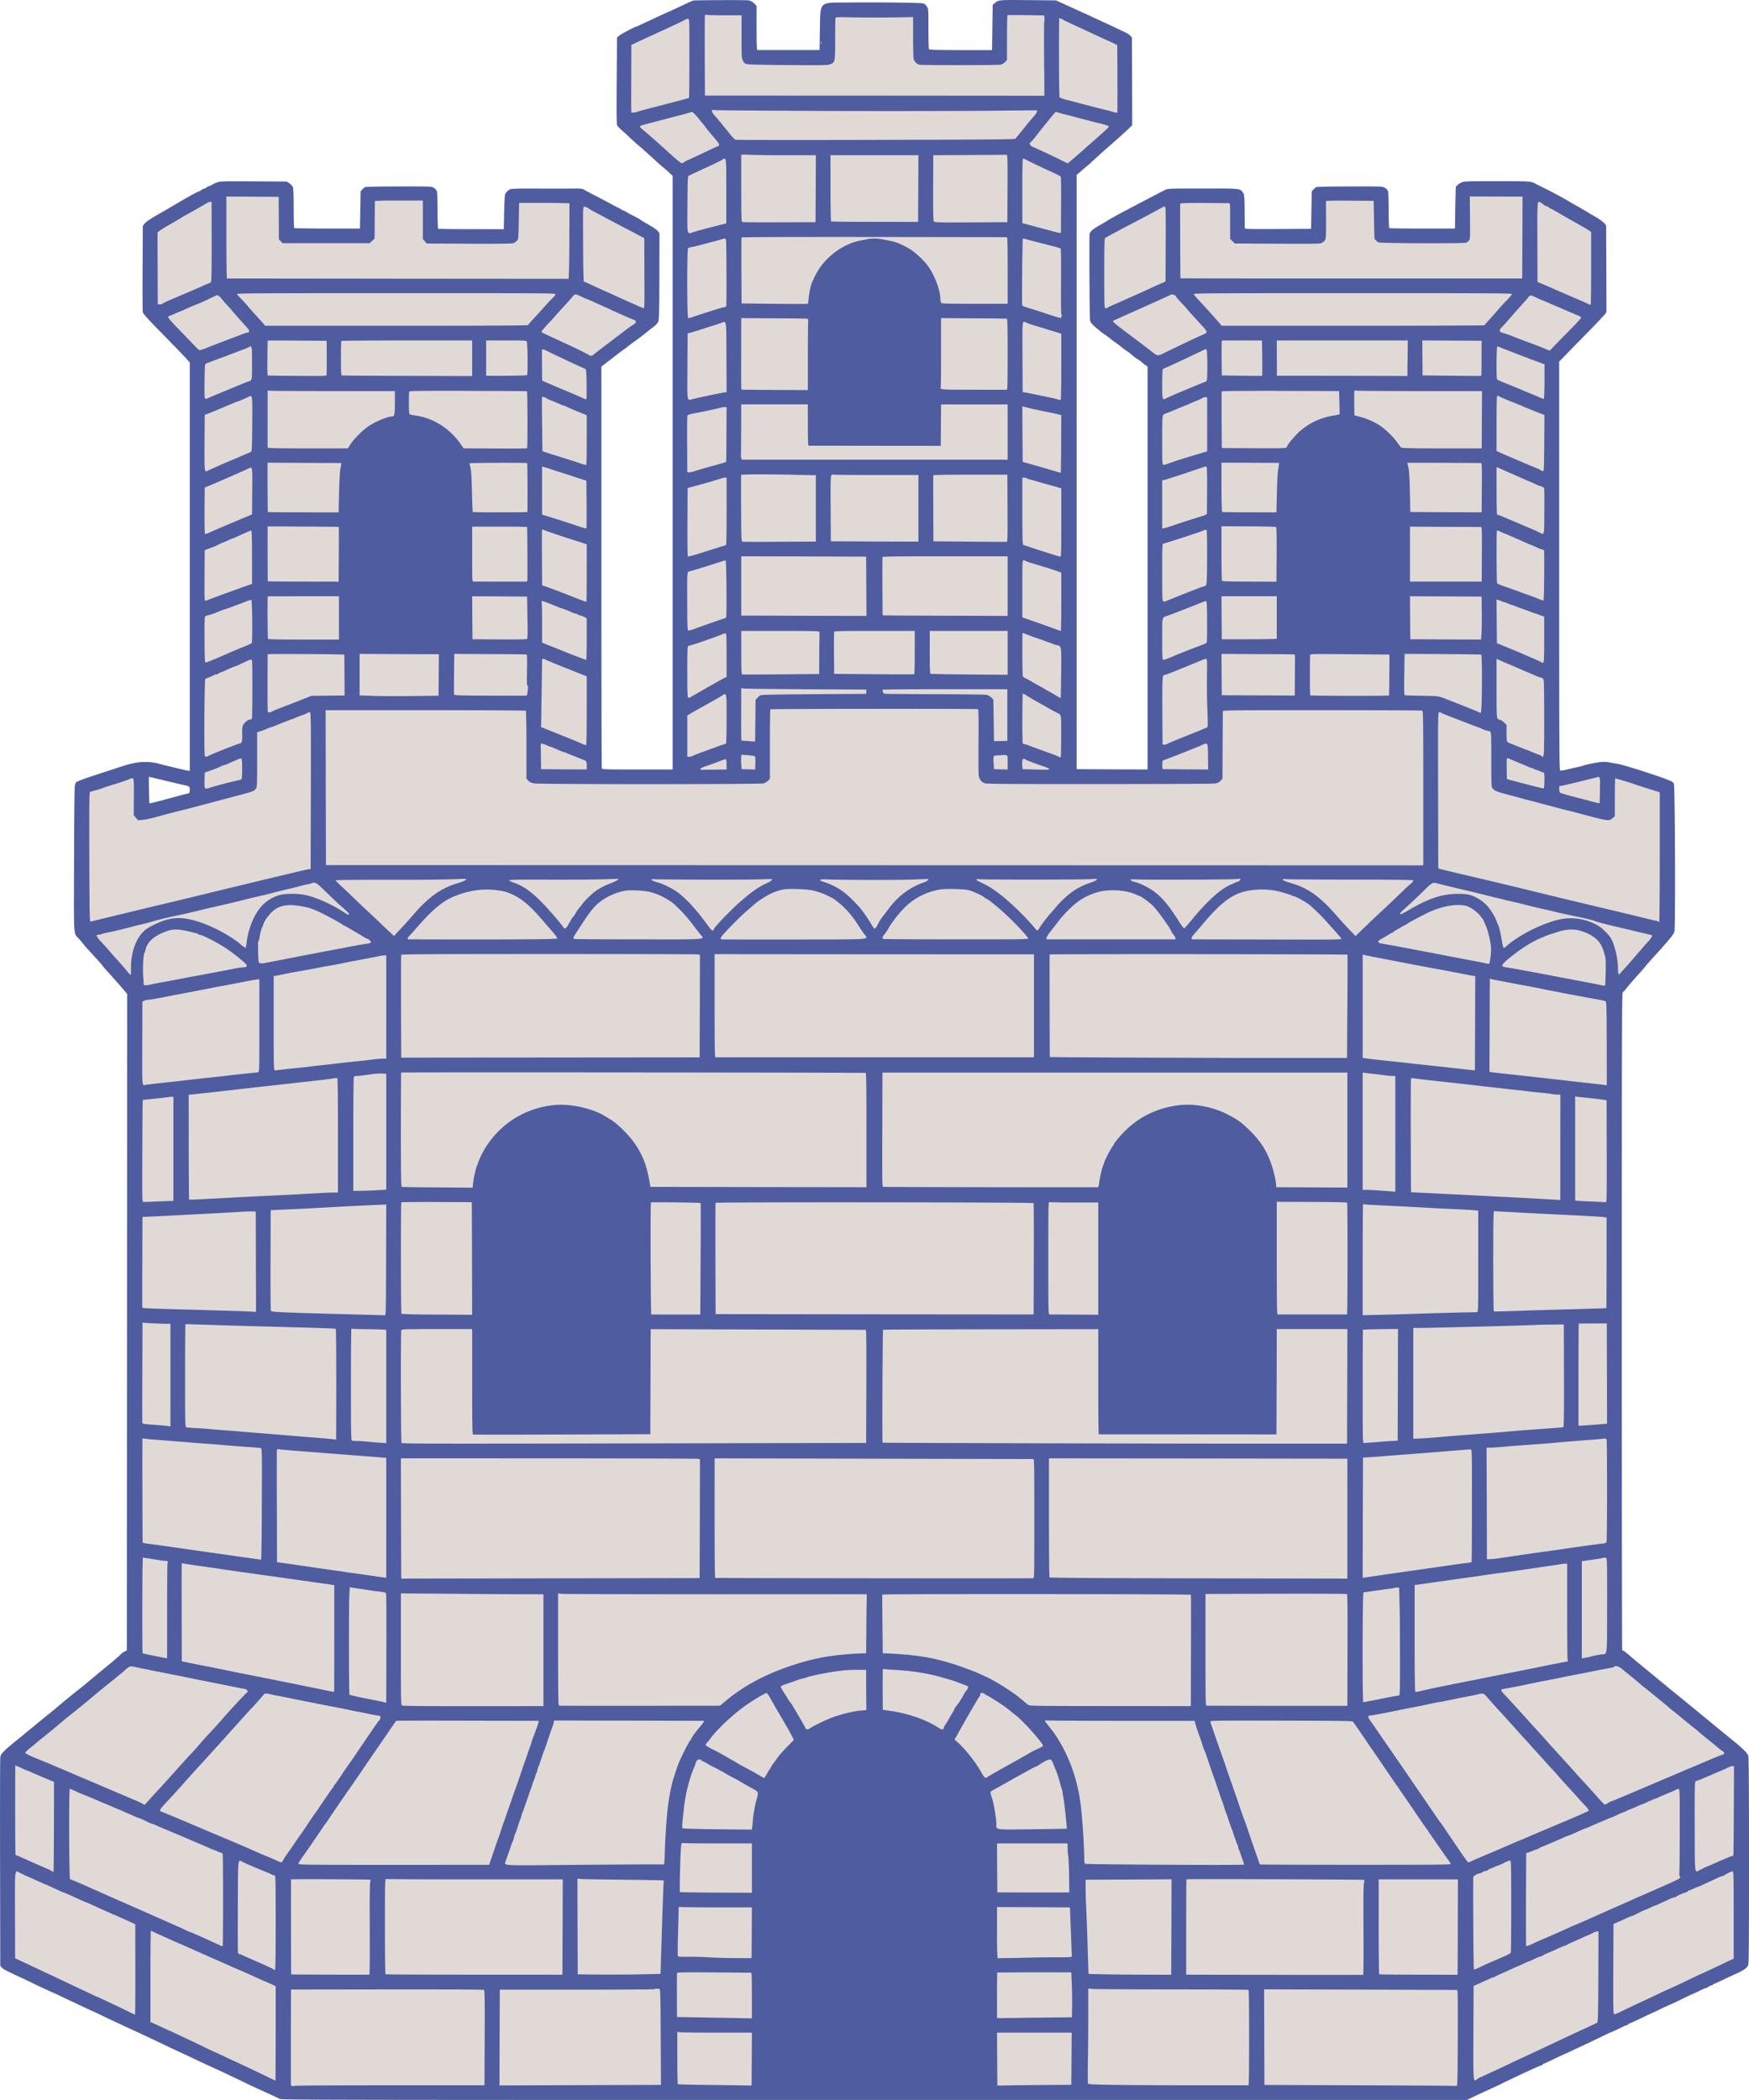 <?xml version="1.0" encoding="UTF-8"?> <svg xmlns="http://www.w3.org/2000/svg" viewBox="0 0 2625.88 3152.07"> <defs> <style>.cls-1{fill:#e1d9d6;}.cls-2{fill:#4f5ca0;fill-rule:evenodd;}</style> </defs> <title>Ресурс 1</title> <g id="Слой_2" data-name="Слой 2"> <g id="Слой_2-2" data-name="Слой 2"> <polygon class="cls-1" points="2613.03 2947.99 2612.26 2637.01 2425.37 2480.76 2430.56 1484.16 2501.03 1398.03 2501.03 1189.69 2420 1154.88 2331.15 1167.14 2331.92 541.35 2395.49 468.59 2397.79 345.27 2297.45 289.35 2199.41 292.42 2194.81 349.1 2075.32 352.16 2068.43 290.12 1983.41 296.25 1974.22 355.22 1857.03 352.16 1854.73 293.18 1760.52 297.78 1649.45 355.99 1647.15 473.18 1731.41 550.54 1732.94 1161.01 1605.79 1165.61 1608.09 257.95 1688.52 185.95 1692.35 64.16 1584.35 14.37 1509.28 12.07 1499.32 84.84 1382.9 86.37 1382.13 15.9 1248.86 18.2 1242.73 80.25 1124 84.08 1118.64 12.07 1048.17 14.37 936.35 67.22 936.35 180.59 1009.88 258.71 1021.37 265.61 1022.13 1164.08 891.15 1166.37 889.62 547.48 975.41 483.14 981.54 353.69 863.58 297.78 771.66 297.01 767.07 353.69 646.05 357.52 643.75 294.71 554.13 297.78 547.24 355.99 426.22 355.99 426.98 284.76 334.3 287.82 226.3 346.8 225.54 463.22 297.54 545.95 297.54 1201.61 214.05 1222.29 208.69 1156.42 125.2 1187.05 124.43 1402.29 198.73 1493.44 203.83 2481.27 13.88 2641.61 12.86 2945.95 419.32 3139.99 2202.47 3137.95 2613.03 2947.99"></polygon> </g> <g id="Слой_1-2" data-name="Слой 1"> <path class="cls-2" d="M1040.68.87c-1.5.4-10,4.3-25.7,11.7-6.2,3-11.4,5.4-11.6,5.4-.5,0-14.5,6.5-37.8,17.4-5.4,2.5-10.1,4.6-10.3,4.6-1.7,0-23.5,11.5-25.9,13.7l-3,2.6-.5,64.6c-.4,47.5-.2,65.3.7,67.1.6,1.4,3.7,4.7,6.9,7.5s8.5,7.6,11.8,10.8,8.6,7.9,11.6,10.5c7.1,6,12.3,10.6,24.6,21.9,5.5,5.1,11.8,10.6,14,12.4s6.3,5.3,9.2,8l5.2,4.8V1155H957c-47.3,0-53-.2-53.5-1.6-.3-.9-.6-136.9-.6-302.3V550.27l7-5.4c3.9-3,10.8-8.3,15.3-11.8s9.3-7.1,10.7-8,4.9-3.5,7.9-5.9,6.9-5.4,9-6.8c4-2.7,14.6-10.7,20.5-15.7,2.2-1.7,4.9-3.8,6-4.6,4.2-2.8,7.8-6.7,9.1-9.8,1.1-2.7,1.4-15.8,1.6-67.7l.1-64.5-2.3-2.9c-2.5-3-5.1-4.8-17.9-12.2-4.1-2.4-8.2-4.9-9-5.6s-5.8-3.4-11-6-9.7-5.2-10-5.5a25.68,25.68,0,0,0-4-1.9,16.31,16.31,0,0,1-4-2.1,15.47,15.47,0,0,0-4-2.2c-1.9-.9-7.3-3.7-12-6.3s-15-8-23-12.1-15.6-8.2-16.8-9c-1.8-1.1-5.2-1.4-14-1.3-6.5.2-29.9.2-52.2.1-27.8-.2-41.5.1-43.5.9a15.78,15.78,0,0,0-8,7.5c-.6,1.1-1.2,13.4-1.5,27.3l-.5,25.3-48.9-.1c-26.9,0-49.3-.3-49.7-.6s-.9-12.6-.9-27.4c0-18.4-.4-27.7-1.2-29.5a12.26,12.26,0,0,0-4.5-4.6c-3.2-2-4.5-2.1-52.3-2-28.6,0-49.7.4-50.8,1a23.14,23.14,0,0,0-4.2,3.6l-2.5,2.7-.5,27.9-.5,28h-48.8c-26.9-.1-49.3-.4-49.8-.7s-.9-13.2-.9-29.3c0-17.8-.4-30-1.1-31.9-.6-1.7-2.8-4.2-5.2-5.9l-4.2-2.8-49.9-.3c-49.6-.2-50-.2-55.5,2a43.52,43.52,0,0,0-7.1,3.4,12.63,12.63,0,0,1-4.2,1.9,9,9,0,0,0-3.8,2,7.54,7.54,0,0,1-4,2,8.36,8.36,0,0,0-4.1,2.1,3.62,3.62,0,0,1-2.3,1.4c-1.6.1-11.1,5.2-27.8,14.9-18.7,11-25.5,14.9-30,17.5-15.4,8.7-22.2,13.2-24.6,16.3l-2.7,3.6-.3,63.1c-.2,34.7-.1,64.5.3,66.2.4,2.4,7.5,10.3,30.9,34,16.6,17,32.4,33.3,34.9,36.2l4.7,5.3v613.1l-3.8-.6c-5.3-1-40.8-9.5-46.3-11.2a84.6,84.6,0,0,0-15.5-1.6c-12-.2-21.2,1.6-39.9,7.7-5.5,1.9-19.2,6.3-30.5,10-22.8,7.4-32.9,11.1-34.8,12.9-.6.6-1.5,3.6-1.9,6.6s-.9,53.1-1,111.3c-.4,118.4-1,107.7,7.1,116.6,2.3,2.5,5.4,6.2,6.8,8.1s4.7,5.7,7.3,8.5,7.9,8.6,11.9,13,7.4,8.2,7.7,8.5a22.29,22.29,0,0,1,2,2.6c.8,1.2,5,6.1,9.5,11s10.4,11.6,13.3,14.9,7.2,8.3,9.6,11.1l4.5,5.2-.2,492.8-.3,492.9-3.7,1.7a17.91,17.91,0,0,0-5,3.5c-1.3,1.8-15.8,14.3-25.3,21.8-2.7,2.2-8.2,6.7-12.1,10-12.6,10.6-21.4,17.8-29.9,24.5-9,7.1-18.8,15.2-29.9,24.5-3.9,3.4-10.5,8.7-14.6,12s-10.5,8.4-14.1,11.5-9.3,7.6-12.5,10.2-6.8,5.5-7.9,6.5-6.5,5.4-12,9.8-12.8,10.6-16.2,14c-5.7,5.6-6.2,6.4-6.8,11.5-.3,3-.5,74.4-.3,158.7l.3,153.1,2.5,2.7c2.3,2.4,5.3,4,24,12.8,3.6,1.6,11.9,5.6,18.5,8.7,16.7,8.1,26.2,12.5,32,15,2.8,1.2,9.3,4.2,14.5,6.7s13.2,6.3,17.8,8.4,11.9,5.7,16.5,7.8,10,4.7,12.2,5.6,9.9,4.6,17,8,15.9,7.6,19.5,9.2c18,8.5,22,10.3,27.5,12.8,7.6,3.4,23.7,11,52,24.5,4.4,2.1,10.5,4.9,13.5,6.3s9.8,4.5,15,7c23,10.9,28.8,13.6,33.5,15.7,6.8,3,15.9,7.2,29.3,13.6,35.3,16.9,36.4,17.4,49.7,23.4,13.9,6.3,22.3,10.2,24.7,11.6s101.9,1.5,892.6,1.5h889.8l7.9-3.9c4.4-2.2,16.1-7.6,26-12.1s18.7-8.6,19.5-9.2a21,21,0,0,1,3-1.5c.8-.4,6.2-2.9,12-5.7,26.1-12.4,42.3-19.7,43.6-19.7.8,0,1.4-.5,1.4-1a.94.94,0,0,1,1-1c.5,0,8-3.4,16.5-7.5s15.8-7.5,16-7.5,5.7-2.5,12.2-5.6,13.8-6.5,16.3-7.6,12.3-5.8,21.8-10.4,17.5-8.4,17.7-8.4c.6,0,15.4-6.8,19.6-9.1a18,18,0,0,1,5.3-1.9c.9,0,1.6-.4,1.6-.9s1-1.3,2.3-1.7,8.6-3.7,16.5-7.5,14.5-6.9,14.6-6.9,7-3.1,15-7,14.9-7,15.2-7,8.4-3.8,18-8.5,17.7-8.5,18.1-8.5,4.1-1.8,8.5-4,8.7-4,9.5-4a5.66,5.66,0,0,0,3-1.5,9.15,9.15,0,0,1,4.4-2.2c1.6-.3,2.9-.9,2.9-1.4a1,1,0,0,1,1-.9c.6,0,7.6-3.2,15.6-7s16.9-8,19.7-9.2c8.6-3.6,14.7-8,16.3-11.7,1.2-2.8,1.4-26.3,1.4-157.7,0-105.9-.3-155.2-1.1-157.1-1.4-3.9-8.5-11-21.9-21.9-16.2-13.1-25.1-20.4-35.5-29-4.9-4.1-11.5-9.4-14.5-11.9s-10.8-8.9-17.3-14.2-16.3-13.4-21.8-17.8-15.1-12.4-21.6-17.7-15.4-12.7-19.8-16.3c-16.4-13.5-22-18.1-27.8-23.2-3.3-2.9-6.5-5.3-7.2-5.3a2.34,2.34,0,0,1-1.9-1.6c-.3-.9-.6-223.2-.6-494,0-428.4.2-492.5,1.4-493,.8-.3,3.4-3.1,5.8-6.2s8.3-10.1,13.3-15.6,11.7-13,14.9-17,10.5-12.1,16-18.1c9.6-10.5,14.9-16.6,23-26.3a28,28,0,0,0,4.6-8c1.7-5.6.9-217.7-.8-221.7-1-2.5-2.6-3.5-9.5-6.2-18.9-7.3-68.7-23-75.2-23.8-2.7-.4-7.9-1.2-11.5-2a43,43,0,0,0-14.5-.5c-7.4.8-22,3.8-25.5,5.3-.8.3-4.6,1.3-8.5,2.1s-11,2.5-15.8,3.7-9.4,1.8-10.2,1.5c-1.3-.5-1.5-39.2-1.5-307.2V542.67l9.9-10.1c5.4-5.6,20-20.5,32.5-33.2s23.9-24.8,25.6-26.9l3-3.8-.2-65.1-.3-65.1-2.2-2.8c-2.1-2.7-10.4-8.6-18.1-12.7-2-1.1-4.4-2.5-5.2-3-3.1-2-14.7-8.8-20-11.7-3-1.7-9.8-5.6-15-8.7s-17.1-9.5-26.5-14.2-17.7-8.9-18.5-9.3c-7.4-4.1-7.1-4.1-58.3-4.1-47,0-49.4.1-53.6,2a21.46,21.46,0,0,0-6.2,4.2c-1.1,1.1-2,2.1-2.1,2.2s-.4,14.2-.8,31.4l-.5,31.3h-48.8c-26.8,0-49.2-.3-49.7-.6s-1-10.6-1-27c0-18.1-.4-27.2-1.2-29a13.06,13.06,0,0,0-4.5-4.6c-3.3-2.1-4.4-2.1-52.3-2-28.3,0-49.8.4-50.8,1a23.14,23.14,0,0,0-4.2,3.6l-2.5,2.7-.5,28.1-.5,28.2-49.7.3c-47,.2-49.8.1-49.8-1.5-.3-47.2-.5-50.1-2.6-53-5-6.6-2.8-6.4-60.6-6.3-52.3,0-52.3,0-56.8,2.3-5,2.5-34.4,17.8-45.5,23.7-3.8,2-12.8,6.7-19.9,10.5s-16.5,9-21,11.8-9.5,5.8-11.2,6.7c-6.9,3.7-12.4,7.6-13.5,9.7-.7,1.3-1.5,2.3-1.9,2.3-.7,0-.2,126,.6,130.5.6,3.5,2.9,6.4,10.4,12.5,3,2.5,5.7,4.7,6,5.1s3.2,2.4,6.5,4.6,6.9,5,8,6,4.7,3.7,8,6,6.9,5,8,6,4.7,3.7,8,6a88.4,88.4,0,0,1,9,6.9,52.26,52.26,0,0,0,7.5,5.6,43.85,43.85,0,0,1,7,5.1,39.69,39.69,0,0,0,5.3,4.1l2.7,1.8V1155l-53.3-.2-53.2-.3V262.57l7.1-6c3.8-3.4,8.2-7.1,9.7-8.3s6.6-5.9,11.4-10.4,13.3-12,18.8-16.8c8.7-7.4,27.1-24,34.2-30.8l2.3-2.3-.2-65.9-.3-65.9-2.3-2.4a24.67,24.67,0,0,0-6.5-4.6c-4.7-2.3-25.4-12.1-33.2-15.7-2.7-1.2-8.4-3.8-12.5-5.7s-9.1-4.2-11-5.1-7.5-3.4-12.5-5.7-15.1-6.9-22.5-10.3l-13.5-6.1-41.6-.4c-45-.4-44.3-.5-50.9,4.9l-2.5,2.1-.5,34-.5,34h-46.9c-37.5-.1-47.1-.3-47.7-1.4-.5-.7-.9-14.6-.9-30.9,0-29.2,0-29.7-2.3-33a15.6,15.6,0,0,0-4.7-4.6c-2.6-1.2-59.4-2-116.6-1.5-41.1.3-38.6-2.4-39.4,42l-.5,29.3h-93.2c-1-.1-1.3-7.4-1.3-33.3V8.67l-3.9-3.8a15.73,15.73,0,0,0-7.8-4.3C1120.28-.13,1042.88.17,1040.68.87Zm47.7,22.1h25v31.7c-.1,28.5.1,32.2,1.7,35.9,1.1,2.4,2.9,4.6,4.6,5.3,2,1,17.7,1.4,62.6,1.8,54.4.4,60.2.3,64.2-1.2,7.3-2.8,7.4-3.1,7.4-37.9,0-16.7.2-31,.5-31.8.4-1.1,5.4-1.2,26.8-.7,14.4.3,40.5.3,58,.1l31.7-.5v29.9c0,16.5.4,31.4,1,33.3,1.1,3.9,5.2,7.8,8.9,8.3,6.2.9,117.9.8,121.6-.1a16,16,0,0,0,6.8-4.1l2.7-3V56.47c0-18.3.3-33.5.8-33.7s12.9-.2,27.9,0l27.1.4.4,4.4c.2,2.4.1,4.4-.2,4.4-.5,0-.6,46.5,0,82,.1,11.3.2,22.6.1,25.1l-.1,4.7-254.7-.2-254.8-.1-.3-59.5c-.1-32.7,0-60.1.3-60.9s1.3-1.1,2.8-.7C1062.38,22.67,1074.68,23,1088.38,23Zm508.3,7c3.1,1.6,9.8,4.8,14.7,7.1s12.4,5.7,16.5,7.6,9.8,4.5,12.5,5.8l12.5,5.8c4.1,1.9,10.2,4.7,13.5,6.1s7.1,3.3,8.5,4.1l2.5,1.4.3,49.8c.1,27.4,0,50.3-.2,51-.4.8-1.7.7-5.3-.4-2.6-.8-8.2-2.3-12.3-3.3-7.3-1.7-25.7-6.5-45-11.6-5.2-1.4-12.6-3.4-16.4-4.3s-7.2-2.5-7.7-3.2c-.9-1.5-1.3-118.9-.3-118.9A44.57,44.57,0,0,1,1596.68,30ZM1035,87.37c0,32.3-.2,59.1-.6,59.4-.7.7-4.4,1.7-45.4,12.3-17.3,4.4-32.3,8.5-33.2,9a12.82,12.82,0,0,1-4.8.9h-3.1l-.2-8.3c0-4.5-.1-9.1-.1-10.2s.1-20.2.2-42.5l.1-40.5,7.8-3.7c4.2-2.1,13.6-6.4,20.7-9.6,26.7-12.1,49.1-22.6,52-24.4a10.31,10.31,0,0,1,4.8-1.6C1035,28.47,1035.08,31,1035,87.37Zm197.6-21.7c-.3,1-.5.4-.5-1.2s.2-2.4.5-1.8A7.55,7.55,0,0,1,1232.58,65.67Zm13.3,100.9c90.5.3,197.4.1,237.5-.3s73.2-.8,73.4-.6c1.1.7-1.3,5.5-4.5,8.8-2,2.2-8.2,9.5-13.7,16.4s-10.7,13.2-11.4,13.9a16.56,16.56,0,0,0-2.2,3c-.9,1.6-14.6,1.7-209.8,2.2-114.8.3-209.7.2-210.9-.2s-5.2-4.5-9-9.3c-10.4-13-18.2-22.5-22.5-27.2-2.2-2.4-3.9-5.2-3.9-6.4,0-2.1.3-2.1,6.3-1.5C1078.58,165.67,1155.38,166.17,1245.88,166.57Zm-197.3,11c4.3,5.2,8.9,11,10.3,12.8,2.9,4,7.3,9.3,15.3,18.6,6.1,7.3,6.9,9.5,3.6,10.5-1.9.6-8,3.5-35.7,16.6-5.7,2.7-10.6,4.9-11,4.9a10.92,10.92,0,0,0-3.2,2,9.05,9.05,0,0,1-4.3,2c-1.5,0-8.9-6.2-24.7-20.6-11-10-18.2-16.4-26.4-23.4-11.4-9.6-11.8-10-11.3-11.3s.3-1.2,21.2-6.6c8.8-2.3,19.6-5.1,24-6.3s11.4-2.9,15.5-4,9.3-2.5,11.5-3.2a32.42,32.42,0,0,1,5.7-1.5C1040,168,1044,172,1048.58,177.57Zm541.9-8.1c2.7.8,7.8,2.1,11.4,3,6.1,1.5,10.4,2.7,28.3,7.4,3.9,1.1,12.2,3.2,18.2,4.7,13.7,3.3,16.7,4.4,16.3,5.9-.2.6-6.9,7-15,14.1s-21.6,19.1-30.2,26.6S1603.58,245,1603,245s-4.7-1.9-9.3-4.3c-7.7-4-27.5-13.3-37.8-17.9-2.5-1.1-5.6-2.5-7-3.2-2.4-1.1-4.1-5.6-2.1-5.6.5,0,3.6-3.4,6.8-7.5,12.1-15.5,30.8-38.5,31.4-38.5A50.92,50.92,0,0,1,1590.48,169.47ZM1180.18,233h44.7l-.2,50.2-.3,50.3-54.5.2c-30,.2-55.1-.1-55.7-.5-1-.6-1.3-12.1-1.3-49.7v-50.4c0-1.2,2-1.3,11.3-.8C1130.28,232.67,1155.48,233,1180.18,233Zm331.5-.2c1,.7,1.2,11.5,1,50.8l-.3,49.9-54.7.3c-54.2.2-54.7.2-55.8-1.8-.8-1.4-1-17.1-.9-50.5l.2-48.5,53.6-.3c29.5-.1,54.1-.3,54.6-.4A3.36,3.36,0,0,1,1511.68,232.77Zm-133,50.3-.3,50-64.9-.1c-35.7,0-65.3-.3-65.7-.6s-.9-22.8-.9-50V233h132Zm-288.3,3.8v48.4l-7,1.7c-3.8,1-11.5,3-17,4.4s-12.3,3.4-15.2,4.1-7.6,2.1-10.6,3.1c-9.4,2.9-8.8,6.2-8.5-41.7.3-36.3.5-42.3,1.8-43s6.4-3.2,34.8-16.3c6.8-3.2,13.8-6.6,15.5-7.7C1090.68,235.87,1090.38,233.47,1090.38,286.87Zm453.3-45.5c6.4,3.3,15.5,7.6,30.7,14.6,15.4,7.1,17.5,8.2,18.2,9.3.4.7.7,19,.5,40.7s-.2,40.6-.2,41.9c0,2.8,2.4,3.2-27.5-4.8-12.6-3.4-24.7-6.7-26.7-7.2l-3.8-1v-48.4c0-34.1.3-48.5,1.1-48.5C1536.58,238,1540.08,239.47,1543.68,241.37Zm-1125.1,86,.1,31.8,2.8,2.9,2.8,2.9h130.6l3.8-3.4,3.7-3.4.2-27.4c.1-15,.2-27.9.2-28.6.1-.9,8-1.2,36.1-1.2h36v58l2.9,3.2,2.9,3.3,63.8.3c45.3.2,64.6-.1,66.5-.8a19.46,19.46,0,0,0,5.1-3.7c2.3-2.4,2.3-2.8,2.8-29.6l.5-27.2h25c13.8,0,30.8.1,37.8.3l12.8.3-.1,46.7c-.1,25.7-.4,51.2-.7,56.7l-.5,10-256.2-.2c-140.8-.2-256.4-.3-256.8-.3s-.8-27.7-.8-61.5V295l39.3.2,39.2.3Zm1867.1,29.2-.3,61.4H2029c-141,0-256.6-.1-256.7-.3-.3-.2-.6-100.1-.4-111.7,0-1.4,11.6-1.6,73.3-1,1.6,0,1.7,1.9,1.7,26.8v26.8l3.6,3.5,3.5,3.4,64.2.3c62.8.2,64.3.2,67.5-1.8a11.48,11.48,0,0,0,4.3-4.8c.7-1.7,1-12.5.9-29.2-.1-14.6-.2-27.1-.1-27.8.1-1,7.6-1.2,35.9-1l35.7.3.5,28.5c.3,15.7.7,28.5.8,28.6s1,1,2,2.1a14,14,0,0,0,3.8,3.1c2.8,1.5,129.2,1.9,132,.4a20.29,20.29,0,0,0,3.9-3.1c1.8-2.1,1.9-3.8,1.6-34.2l-.3-32,39.6.1,39.6.1Zm-1967.9,6.3c0,46.2-.2,60.1-1.2,60.8a22.62,22.62,0,0,1-4.7,2.3c-1.9.7-6,2.4-9,3.8-6.4,2.8-15.9,7-31.5,13.6-20.8,8.9-27.6,12-28.1,12.8-.3.4-1.8.8-3.4.8h-3l-.2-53.3c-.2-29.2-.2-53.9,0-54.8s7.6-5.8,16.5-10.9,17.3-10,18.7-11,5.4-3.3,9-5.2c13.1-7.3,28.1-15.8,30.3-17.3a9.28,9.28,0,0,1,4.3-1.5h2.2Zm1997-57.7c2,1.2,3.8,2.6,3.9,3a2.5,2.5,0,0,0,2,.8,8.78,8.78,0,0,1,4.2,2,10.92,10.92,0,0,0,3.2,2c.3,0,6.2,3.2,13,7.2s15.2,8.8,18.8,10.8,8.2,4.6,10.3,5.8,5.2,3.1,7.1,4.1,5.3,3.1,7.5,4.6l4.1,2.5v54.3c0,29.9-.3,54.7-.6,55s-2.8-.4-5.3-1.7-6.8-3.3-9.6-4.4c-7.6-3.2-35.4-15.2-40.5-17.5-2.5-1.1-9-4-14.5-6.3l-10-4.2-.2-60.1C2308,296.17,2307.48,300.67,2314.78,305.17Zm-1430.7,7.9a100.83,100.83,0,0,0,10.6,6.1c4.2,2.2,11.1,5.9,15.2,8.1s12,6.3,17.5,9.2c9,4.7,23.4,12.3,35.5,18.6l4.4,2.4.2,52.8c.2,48.9.1,52.8-1.4,52.4-2.1-.6-42.3-18.7-82-36.8a45.15,45.15,0,0,0-7.2-2.9c-1,0-1.4-24.4-1.5-85-.1-28.4-.1-28.4,3.3-27.5A18.92,18.92,0,0,1,884.08,313.07Zm865-2.6c1.3.5,1.3,5.2.8,111.2,0,.6-1,1.5-2.2,1.9s-9,3.8-17.3,7.6-16.3,7.6-18,8.3c-11.1,4.9-22.8,10.1-27.5,12.2-3,1.4-9.1,4.1-13.5,6a78,78,0,0,0-9.2,4.5,3.12,3.12,0,0,1-2.8.4c-1.3-.5-1.5-7-1.5-52.4,0-40.4.3-52.2,1.3-53,.6-.5,5.7-3.3,11.2-6.2s12.7-6.7,16-8.5,11.9-6.3,19-10,18.4-9.7,25-13.3c17.3-9.3,17-9.2,17.2-9.2A11.48,11.48,0,0,1,1749.08,310.47ZM1511.68,356c.9,0,1.2,10.7,1.2,50v50h-49.3c-37,0-49.6-.3-50.5-1.2-.7-.7-1.2-3.1-1.2-5.5,0-13.1-8.4-35.7-18.5-49.8-5.5-7.7-17.2-18.9-25.5-24.5-7.9-5.3-21.7-11.6-28.5-12.9-2.7-.6-8.5-1.7-12.8-2.5-8.8-1.8-17.8-2-24-.7-2.3.5-7.1,1.5-10.7,2.2-25.5,4.7-51.5,23.6-65.1,47.4-1.9,3.3-4.1,7.6-4.9,9.5a28.48,28.48,0,0,1-2.1,4.5c-2,2.8-5.5,19.1-6,28.4-.2,2.5-.6,4.8-1,5.1s-22.9.3-50.1,0l-49.3-.5-.3-49c-.1-27,0-49.5.2-50,.2-.7,67.2-.9,198.7-.8C1421.08,355.87,1511,356,1511.68,356Zm-421,51.5c.1,26.9,0,50-.3,51.2a2.65,2.65,0,0,1-2.5,2.3c-1,0-6.7,1.5-12.7,3.4-21.1,6.7-32.9,10.5-36.8,11.9-2.1.8-4.5,1.3-5.2,1-1.8-.7-1.9-103.8-.1-104.9a22.28,22.28,0,0,1,5.3-1.5c2.2-.4,7.4-1.6,11.5-2.7s13.8-3.7,21.5-5.7,14.2-3.9,14.5-4.1,1.3-.4,2.5-.2C1090.38,358.47,1090.38,359,1090.68,407.47Zm451.7-47.9c10.3,2.7,32.7,8.5,41,10.6,4.4,1.1,8.4,2.4,9,2.9s.8,19.6.6,50.4c-.2,40.8,0,49.5,1.1,49.5s1,.2-.1.9c-.7.5-1.1,1.3-.7,1.9,1.5,2.5-2.2,1.7-20-4.2-10.4-3.5-23.3-7.6-28.6-9.2-6.3-1.8-9.8-3.3-10-4.3-.7-3.4.3-100.1,1-100.1A63.19,63.19,0,0,1,1542.38,359.57Zm-708.5,82.1c0,1-2,3.6-4.3,5.8s-7.9,8-12.3,13-11.6,12.9-16.1,17.7-8.3,9.2-8.3,9.8-62.1,1-197.4,1H398.08l-2.7-3.3c-1.5-1.7-6.5-7.3-11-12.2s-10.5-11.7-13.2-15-7.4-8.2-10.2-11-5.1-5.5-5.1-6.2c0-1.1,44.7-1.3,239-1.3C821.58,440,833.88,440.07,833.88,441.67Zm1436-.3c0,.8-3,4.5-6.7,8.3s-10.3,10.8-14.5,15.8-10.4,11.9-13.8,15.5-6,6.8-6,7.2-88.8.8-197.3.8h-197.3l-6.3-7.3c-11.5-13-20.5-22.9-28.1-31-4.1-4.3-7.6-8.5-7.8-9.3-.3-1.2,33.6-1.4,238.7-1.4S2269.88,440.17,2269.88,441.37Zm-1396.3,4.2a67,67,0,0,0,7.9,3.4c.3,0,3.4,1.3,6.8,2.8,6,2.9,8.2,3.8,18.1,8.2,2.8,1.2,8.2,3.7,12,5.5s8.6,3.9,10.5,4.8,5.8,2.5,8.5,3.7c7.1,3.2,10.5,4.6,14.3,6,4.3,1.7,4,4.7-1,7.4-2,1.2-7.1,4.8-11.5,8.1s-16.9,12.9-28,21.3-20.5,15.6-20.8,16.2c-.8,1.3-4.8,1.3-6.1,0-.9-.9-20.2-10.6-28.9-14.5-2.2-1-7.4-3.4-11.5-5.3s-11.3-5.2-16-7.4l-11.7-5.5c-1.8-.8-3.3-1.9-3.3-2.4,0-.8,9.4-11.7,12.4-14.4.6-.6,4.5-4.8,8.6-9.5,8.4-9.5,8.6-9.6,15.5-17.1,2.8-3,7-7.7,9.4-10.6C863.58,440.47,862.78,440.57,873.58,445.57Zm892-.5c.4,1,4,5.1,7.8,9.1s8,8.5,9.1,10,6.1,7,11,12.4,11.1,12.1,13.7,15,4.7,6,4.5,6.9-2.3,2.5-4.8,3.5-9.2,4-15,6.7-14.1,6.7-18.5,8.8-14,6.7-21.4,10.3c-15.4,7.5-12.6,7.8-26.3-2.8-4.5-3.5-18.4-14-30.8-23.3-20.1-15-25-19.2-23.8-20.1.1-.2,19.2-8.7,42.3-19s42.9-19.3,43.9-20C1759.68,441,1764.28,442.47,1765.58,445.07Zm-1437.5-1a12.42,12.42,0,0,1,4.4,4,101.91,101.91,0,0,0,7,8.2c2.7,2.8,6.2,6.8,7.8,8.7,4,4.8,13.9,16,21.3,24.1,6.8,7.4,7.2,9.4,2,10.4a39.92,39.92,0,0,0-7.7,2.5c-2.5,1-7,2.7-10,3.8-8.7,3.2-28.2,10.7-45.2,17.4-4.2,1.6-8.2,2.7-8.8,2.3s-5.4-5.2-10.8-10.8-15.5-16.2-22.7-23.5-13-14.1-13-15,1.1-1.9,2.5-2.2a70.64,70.64,0,0,0,8.5-3.5c3.3-1.5,6.5-2.8,7-3a55.8,55.8,0,0,0,7-3c6.7-3.1,19.5-8.5,21-8.9,1.2-.3,8.5-3.6,19-8.7,4.4-2.1,8.1-3.8,8.2-3.8A10.15,10.15,0,0,1,328.08,444.07Zm1980.5,3.5a72.39,72.39,0,0,0,7.7,3.4,55.83,55.83,0,0,1,5.8,2.4c2.9,1.3,9.8,4.3,15.3,6.6s11.8,5,14,6c4.5,2,14.4,6.2,19.3,8.2,1.7.7,3.2,1.9,3.2,2.7s-10,11.5-22.2,23.8-22.6,23-23.1,23.8c-1.1,2-3,1.9-7.5-.4-2-1-12.9-5.3-24.2-9.5s-21.4-8-22.5-8.5a168.82,168.82,0,0,0-17.7-6.3c-6.3-1.6-6.6-4-1.3-9.3,2.2-2.2,6.5-6.9,9.5-10.5,6-6.9,22.2-25.3,25.3-28.5,1-1.1,3-3.5,4.4-5.3C2297.48,442.47,2297.58,442.47,2308.58,447.57Zm-1096.9,30.9q2.4.6,1.8,2.1c-.3.9-.6,24.8-.6,53.2v51.7l-49.6-.2c-27.3-.1-49.8-.3-49.9-.5-.7-.7-.7-5.7-.6-55.3l.1-52,48.2.3C1187.68,477.87,1210.48,478.17,1211.68,478.47Zm300,0c.9.3,1.2,12,1.2,53.5,0,41.7-.3,53-1.2,53-.7.1-23.1.1-49.7,0-49.9,0-51-.1-49.6-3.8.3-.8.5-24.4.5-52.5v-51.2l48.7.3C1488.48,477.87,1511,478.17,1511.68,478.47Zm-421,57.5.2,52.6-6.7,1.1c-8.8,1.5-38.5,7.8-44.4,9.4-8.6,2.3-8,6.3-7.7-49.3l.3-49.3,2.5-.7c7.8-2.1,18.1-5.3,22.5-6.9,2.8-.9,8.4-2.7,12.5-3.9s9.8-3.1,12.5-4.1C1091.08,481.67,1090.38,477,1090.68,536Zm449.9-51.9c1.5.6,3.7,1.5,4.8,2s6.7,2.2,12.5,3.9,11.6,3.5,13,4,5.9,1.8,10,3,8.6,2.6,10,3.1l2.5.9v49.3c0,28.7-.4,49.5-.9,49.9a5.15,5.15,0,0,1-3.5-.4c-1.4-.5-6.9-1.9-12.1-3-23.9-5-28.9-6.1-35-7.2l-6.5-1.1-.3-52.8C1534.88,478.07,1534.48,481.67,1540.58,484.07ZM490.58,536c0,13.5-.1,25.4-.3,26.5-.3,2-1,2-43.6,1.7-23.8-.1-43.8-.4-44.4-.6-.8-.3-1-7.8-.8-26.3.2-14.2.4-25.9.4-26.1s19.9-.1,44.3,0l44.2.3Zm218.3,1.7v26.8l-97.2-.3c-53.5-.1-97.9-.4-98.5-.7-1-.3-1.3-6.4-1.3-25.8,0-14,.3-25.7.7-26s44.7-.7,98.5-.7h97.8Zm81.9-24.9c1.4,2.6,1.9,48.8.5,50.2-.8.8-34.6,1.4-58.6,1h-2.8V511h30C787.78,511,789.88,511.07,790.78,512.77Zm1104.3,24.4c.2,14.5.1,26.5-.2,26.8s-14,.3-30.5,0l-30-.5-.3-24c-.1-13.2,0-25,.3-26.3l.5-2.2h59.8l.4,26.2Zm218.2.5-.3,26.8-2.3-.1c-1.3-.1-45.4-.2-98-.3l-95.6-.1-.1-26.5-.1-26.5h196.7l-.3,26.7Zm111.1,0c0,14.4-.2,26.3-.5,26.5s-20.2.1-44.3-.2l-43.8-.5-.2-26.3-.2-26.2,44.5.2,44.5.3Zm-1846,7.7c0,27.1.4,25.2-6,27.4-1.6.5-9.1,3.5-16.5,6.6s-20.2,8.4-28.5,11.8-15.5,6.5-16.1,6.9a3,3,0,0,1-2.8.3c-1.5-.6-1.6-3.2-1.4-26.2.3-21.4.5-25.6,1.8-26.3,1.5-.7,27-10.3,28-10.5a20.9,20.9,0,0,0,3.5-1.3c1.7-.7,9.4-3.7,17.2-6.6s15.1-5.8,16-6.4C378.28,518.27,378.38,518.87,378.38,545.37Zm1873.8-24c1.8.8,7,2.8,11.7,4.6s9.6,3.7,11,4.2c3.3,1.4,5.4,2.2,12.5,4.8,3.3,1.2,6.9,2.6,8,3.1s5.8,2.2,10.5,3.9,9.5,3.5,10.8,4.1l2.2.9v25.5c-.1,14-.5,25.7-1,26s-3.3-.6-6.2-1.9-9.3-4.1-14.3-6.1-10.8-4.4-13-5.4-11.2-4.7-20-8.2-16.3-6.8-16.7-7.4c-1.3-1.7-1-49.5.3-49.5A15.21,15.21,0,0,1,2252.18,521.37Zm-1426.3,7.7c4.1,2.1,10.9,5.3,15,7.2s10.9,5.1,15.1,7.1,10.7,4.9,14.5,6.6,7.6,3.4,8.4,3.9c1.2.7,1.5,4.4,1.8,22.2.3,22.3,0,24.8-2.1,23.1-.6-.5-13.1-6-27.7-12.1-25.4-10.7-36.1-15.3-36.8-15.7-.3-.2-.5-43-.3-46.7C813.88,523.47,817.38,524.77,825.88,529.07Zm985.6-4.3c1.3.9,1.7,42.3.4,45.8-.5,1.3-1.4,2.4-1.9,2.4-1.4,0-55,22.5-58.7,24.6-6.2,3.5-6.4,2.9-6.4-20.8,0-11.7.4-21.8.8-22.4a17.52,17.52,0,0,1,5.2-2.7c2.5-1,16.7-7.6,31.5-14.6s27.2-12.9,27.5-13A4,4,0,0,1,1811.48,524.77ZM499.68,587h93.2v17.1c0,17.4-.6,20.9-3.8,20.9-6.9,0-25.3,7.6-36.3,15.1-8.1,5.4-22.3,19.8-26.9,27.2l-3.5,5.7h-60.2c-47.6,0-60.3-.3-60.4-1.3,0-1.2,0-83.5.1-85.1,0-.4,1-.6,2.3-.2S448.38,587,499.68,587Zm291.4.2c1,.4,1.2,84.8.2,85.6-.5.4-22.1.6-48.1.4l-47.2-.3-5.4-7.7c-16-22.8-41.7-38.5-68.3-41.7-3.2-.4-6.5-1.2-7.1-1.7-1-.8-1.3-5.4-1.3-16.8,0-8.7.2-16.4.5-17.2.4-1.1,15.9-1.3,88.2-1.1C750.88,586.87,790.68,587.07,791.08,587.17Zm1219.8,17c.3,9.5.4,17.5.2,17.7s-3.7,1-8,1.7a100.13,100.13,0,0,0-51.3,23.5c-6.5,5.7-18.9,20.1-18.9,22a4.58,4.58,0,0,1-1.4,2.5c-1.3,1.2-8.8,1.4-49.3,1.2l-47.8-.3-.3-42c-.1-23.1,0-42.4.2-43s30.3-.9,88.2-.8l87.9.3Zm121.7-17.2H2225l-.2,43-.2,43h-59.7c-46.2,0-60-.3-61.1-1.3-.9-.6-3.6-4.1-6.1-7.7-5.6-8-18.5-20.5-26.4-25.6a106.56,106.56,0,0,0-28.9-12.6l-9-2.4-.2-17.4c-.1-9.6,0-18.1.3-18.9s1.4-1.2,3.5-.7C2038.78,586.67,2081.68,587,2132.58,587Zm-1753.9,49.3c-.3,35.2-.5,41.1-1.8,41.8a57.37,57.37,0,0,1-6,2.7c-2.5,1.1-7.6,3.3-11.5,5s-9.7,4.1-13,5.5c-9.8,4.1-30.8,13.4-33.9,15-5.7,3.1-5.6,3.5-5.4-42.1l.3-41.6,4-1.4c2.2-.8,8.3-3.2,13.5-5.4s11.8-5,14.5-6.1,7.4-3,10.3-4.3a46,46,0,0,1,5.9-2.4c1,0,12.4-4.7,16.6-6.9C379.28,592.47,379,590.57,378.68,636.27ZM2252.78,596c2.1,1,9.6,4.2,16.7,7s14.5,5.8,16.4,6.7,4.4,1.9,5.5,2.3,3.6,1.5,5.5,2.3,6.7,2.7,10.5,4.2,8,3.1,9.2,3.5l2.2.9-.3,42.3c-.4,40.7-.4,42.3-2.2,42a9.05,9.05,0,0,1-3.3-1.5,16.75,16.75,0,0,0-4.5-2.3c-2.8-1-50.6-21.4-58.3-24.9l-3.3-1.5v-41.5c0-28.1.3-41.5,1-41.5a19.42,19.42,0,0,1,4.9,2Zm-1432.4,1.9a57.75,57.75,0,0,0,7,3.1c3.3,1.3,8.8,3.6,12.3,5.2a51.73,51.73,0,0,0,7.2,2.8,6.78,6.78,0,0,1,2.8,1c2.5,1.4,13.4,6.2,23,9.9l8.2,3.3v37.4c0,29.3-.3,37.4-1.2,37.4a63.05,63.05,0,0,1-8.3-2.4c-3.8-1.4-15.8-5.3-26.5-8.6s-22-6.9-25-7.9l-5.5-1.8-.5-39.9c-.3-21.9-.3-40.4-.2-41.1C814.08,595.07,817.88,596,820.38,597.87Zm992,39.1v40.5l-9,2.7c-24,7.1-42.6,13-48.7,15.4-3.7,1.5-7.4,2.4-8.2,2.1-1.4-.6-1.6-4.9-1.6-36.8,0-32.3.2-36.4,1.7-38.1a5.33,5.33,0,0,1,2.5-1.8c.6,0,8-3,16.6-6.6s16.2-6.7,16.7-6.8a13.44,13.44,0,0,0,3-1.3c1.1-.6,5.5-2.5,9.8-4.2a80.6,80.6,0,0,0,10-4.6,8,8,0,0,1,4.7-1.3l2.5.3V637Zm-599.5,1c0,24.1.3,31,1.3,31,.6,0,45.5,0,99.7.1l98.5.1.1-4.4c0-2.3.1-16.3.2-31.1l.2-26.7h100v83h-399.1l-.8-2.2a13.13,13.13,0,0,1-.6-4.3c.1-1.1.3-18.8.4-39.3l.1-37.2h100Zm333-25.3c5,1.3,10.3,2.4,32,6.8,4.1.8,9.3,2,11.5,2.6l4,1-.2,43.1c-.1,23.7-.4,43.2-.6,43.4s-2.6-.4-5.3-1.3-15.5-4.7-28.4-8.4l-23.5-6.6-.3-41.7-.2-41.6,2.7.6c1.6.4,5.3,1.3,8.3,2.1Zm-455.2,39.5-.3,41.1-4,1.3c-2.2.7-11.6,3.4-21,6s-19.4,5.5-22.4,6.6a35.18,35.18,0,0,1-8.2,1.8h-2.9l-.2-41.6c-.2-22.8,0-42.3.4-43.3.5-1.4,3.1-2.3,11.5-3.9,17.3-3.3,39.6-8.2,40.1-8.7.3-.3,2-.5,3.9-.5h3.3l-.2,41.2Zm-578.5,45.1c-.1,1.2-.7,4.7-1.3,7.7s-1.5,18.7-1.8,34.8l-.7,29.3-52.9-.1c-29.1,0-53.2-.2-53.4-.5s-.6-74-.2-74c0,0,24.9.1,55.2.3l55.3.2Zm279.3-2.1c.5.6.8,72.8.2,73.3-.7.7-80.7.7-81.8,0-.4-.2-1-13.8-1.3-30.2-.5-21.3-1.1-31.5-2.1-35.8-.9-3.3-1.5-6.5-1.6-7C704.88,694.57,790.58,694.37,791.48,695.17Zm1128.7,1.9c-.1,1.3-.7,5.1-1.3,8.4s-1.5,19-1.8,34.8l-.7,28.8L1876,769c-22.2,0-40.8-.3-41.2-.6s-.9-17-.9-37.2v-36.7l43.2.1,43.3.2-.2,2.3Zm303.5-2.1c1.1,0,1.3,6.7,1.1,37l-.3,37-53.5-.2-53.6-.3-.6-30c-.5-22.5-1.1-31.7-2.3-36.8-.9-3.8-1.6-6.9-1.6-7s24.6-.1,54.7,0S2223,695,2223.68,695Zm-1398.8,8.5c3,1,6.4,2.1,7.5,2.5s6.7,2.2,12.5,4,11.4,3.6,12.5,4,6.7,2.3,12.5,4.2l10.5,3.3.3,35c.1,19.2,0,35.5-.2,36.2-.4.8-3.9,0-11.8-2.7-18.2-6.2-52.1-17-53.5-17-.7,0-1.3-.8-1.3-1.8-.1-3.1-.1-69.7,0-70.4,0-.4,1.2-.3,2.8.2S821.88,702.57,824.88,703.47Zm986.6-2.7c.7.5,1,11.1.8,34.7-.1,18.7-.2,34.7-.3,35.5-.1,1-2.2,2.2-5.8,3.3-14.2,4.3-38.5,12.1-46.3,14.9-4.7,1.6-10,3.2-11.7,3.5l-3.3.5V721l2.8-.5a44.67,44.67,0,0,0,5.7-1.6c1.7-.6,7.7-2.6,13.5-4.4s17.7-5.8,26.5-8.8C1812.28,699.27,1810.18,699.87,1811.48,700.77Zm448.9,6.2c2.8,1.2,6.4,2.8,8,3.5,2.9,1.2,6.4,2.8,17,7.5,5.4,2.4,10.6,4.6,14.5,6.2,1.4.6,4.1,1.8,6,2.8a63.54,63.54,0,0,0,7.8,3c2.9.9,4.4,2,4.7,3.4.3,1.2.4,16.9.2,35.1-.2,36.8.3,34.7-7.2,30.8-4.1-2.1-15.5-7-37.5-16.3-6.9-2.9-14.9-6.3-17.9-7.6a32.57,32.57,0,0,0-6.6-2.4,2.34,2.34,0,0,1-1.9-1.6c-.3-.9-.6-17-.6-35.9v-34.4l4.3,1.8c2.3,1,6.5,2.8,9.2,4.1ZM378.68,737l-.3,35.1-28.5,12c-15.7,6.6-31.4,13.4-34.9,15-3.7,1.8-6.7,2.7-7.2,2.2s-.8-16.2-.7-35.2l.3-34.3,9.5-3.9c15.7-6.7,47.8-20.7,54.5-23.9,8.1-3.9,7.6-6.4,7.3,33Zm815.5-24.3,30.7.6v99.6l-54.2.3c-29.9.2-55.1.1-56-.1-1.6-.3-1.8-3.8-2-49.7-.2-27.2-.1-49.9,0-50.4C1113.08,711.77,1148.48,711.67,1194.18,712.67Zm122,.3h62.7V813l-65.7-.2-65.8-.3-.3-49.4c-.2-52.3-.3-51.8,4.3-50.6C1252.48,712.67,1281.58,713,1316.18,713Zm196.5,49.6c.2,39.6,0,50.3-1,50.6-.7.2-25.8.1-55.8-.2l-54.5-.5-.2-49c-.1-27-.1-49.5.1-50,.2-.7,19.7-1,55.7-1h55.4l.3,50.1Zm-421.8,4.9c0,39.6-.3,50.6-1.2,50.9-5.8,1.7-28.2,8.7-40.7,12.7-8.6,2.8-15.8,4.6-16.3,4.1s-.7-23.7-.6-51.8l.3-50.9,5-1.3c2.8-.8,7.3-2,10-2.7,10-2.6,36.9-10.6,37.4-11,.2-.3,1.7-.5,3.3-.5h2.8Zm450.6-49.6a26.88,26.88,0,0,0,5.9,2.1c2.8.7,7.9,2.1,11.5,3.2s8.3,2.4,10.5,3,5.1,1.4,6.5,1.8,4.3,1.3,6.5,1.8,5.6,1.6,7.5,2.2l3.5,1v51.5c0,45.4-.2,51.6-1.5,51.2-10.3-2.9-54.8-17.3-55.7-18s-1.3-12.1-1.3-50.8V717h2.8A7.3,7.3,0,0,1,1541.48,717.87Zm-1032.8,73c.1.1.1,18.6,0,41.2l-.3,41-52.9-.1c-29.2,0-53.2-.3-53.4-.5s-.5-79.9-.2-82.3C401.88,790,507.78,790.67,508.68,790.87Zm282.6.1c.4.5.9,75.6.4,80.2-.1,1-.6,1.8-1.2,1.8-.8.1-58.7,0-79.8,0-1.7,0-1.8-2.6-1.8-41.3v-41.2h40.9C772.28,790.47,791,790.67,791.28,791Zm1124.5,0c.8.4,1,12.6.9,41.4l-.3,40.8-40.5-.2c-30.5,0-40.6-.4-41.2-1.3-.4-.7-.8-19.3-.8-41.5v-40.3l40.4.2C1896.48,790.17,1915.18,790.57,1915.78,791Zm307.4,0c1.7,0,1.8,2,1.6,41l-.2,41h-107.7v-82.5l52.2.3,54.1.2Zm-1405.5,5c1.5.9,33.3,11.5,50.7,16.9,3.9,1.2,8.2,2.7,9.8,3.3l2.7,1V860c0,23.4-.2,42.9-.5,43.2s-6.9-2.1-14.8-5.2c-20.4-8.2-45.8-17.7-48.9-18.5l-2.8-.7-.2-41.5c-.2-22.8-.1-41.7.1-41.9q1-1.05,3.9.6Zm993.9.2c.5.8.8,17.5.7,41.1-.2,40.9-.4,42.7-4.2,42.7-1.4,0-15.3,5.3-43.2,16.5-6.3,2.5-12.7,5.1-14.1,5.7a7.47,7.47,0,0,1-4.3.5c-1.4-.6-1.6-4.6-1.6-43.7,0-37.2.2-43,1.5-43,1.7,0,52.1-16.3,58.5-19C1810.48,794.67,1810.38,794.67,1811.58,796.17Zm-1433.2,40.4v39.9l-3.5,1.2c-1.9.6-8,2.8-13.5,4.8s-14.3,5.1-19.5,7c-9,3.2-28.5,10.5-32.2,12-1.3.5-1.9.1-2.3-1.7-.3-1.2-.4-18.4-.3-38.1l.3-35.9,4-1.5c2.2-.8,6-2.3,8.5-3.2a89.62,89.62,0,0,0,9-4.1,52.31,52.31,0,0,1,5-2.3c.3,0,3.8-1.5,7.9-3.3a75.9,75.9,0,0,1,7.9-3.4c.6,0,2.3-.7,18.2-8,4.7-2.1,9-3.7,9.5-3.6S378.38,810.77,378.38,836.57Zm1875.1-38.1a60.35,60.35,0,0,0,5.9,2.5,54.89,54.89,0,0,1,5.3,2.1c2.6,1.2,6.1,2.7,7.7,3.4,3.7,1.6,11.3,5,18.3,8.1,2.9,1.3,5.5,2.4,5.7,2.4a41.86,41.86,0,0,1,5,2c2.5,1.1,6.5,2.9,9,4a24.73,24.73,0,0,0,5.9,2,2.32,2.32,0,0,1,1.9,1.2c.2.7.3,17.9.2,38.3-.3,30.2-.6,37-1.7,36.9a28.28,28.28,0,0,1-5.8-2.1c-2.5-1.1-8.1-3.2-12.5-4.8s-11.8-4.2-16.5-6-14.1-5.2-21-7.5-12.8-4.8-13.2-5.4c-.9-1.3-1.1-79.6-.2-79.6A48.77,48.77,0,0,1,2253.48,798.47ZM1300.68,880l.2,44.5-91.7-.2c-50.5-.2-92.8-.3-94-.3h-2.3V835l93.8.2,93.7.3Zm212.2-.3v44.8l-93.7-.3c-51.5-.1-93.8-.4-94-.6s-.5-61.4-.3-87.4c0-.9,19.5-1.2,94-1.2h94Zm-422.2,4.7c.2,33.6,0,42.7-1,43.1-7.3,2.3-39.3,13.5-46.1,16.1-4.8,1.8-9.4,3.1-10.2,2.8-1.3-.5-1.5-6.1-1.6-39.8-.1-51.6-.5-48.1,4.4-49.2,2.5-.5,35.9-10.9,49.7-15.4a11.89,11.89,0,0,1,3.5-.6C1090,841.57,1090.48,856.87,1090.68,884.37Zm448.8-42.6c.5.5,2.9,1.4,5.4,2.2s7,2.1,10,3,11.6,3.6,19,5.9,14.9,4.8,16.5,5.5l3,1.3v43.7c0,24-.3,43.6-.8,43.6s-4.9-1.6-10-3.4c-8.6-3.3-22.1-8-39.9-14.2l-7.8-2.7v-42.8c0-40.6.1-42.9,1.8-42.9A5.78,5.78,0,0,1,1539.48,841.77Zm-1030.6,85.7V960H456c-37.7,0-53.2-.3-53.7-1.1s-.8-51-.4-63.7c0-.1,24.1-.2,53.5-.2h53.5Zm282.7-19c.1,7.1.3,21.2.5,31.2.2,11.9-.1,18.6-.8,19.3s-13.9.9-41.5.8l-40.4-.3-.3-32.3-.2-32.2,41.2.2,41.3.3Zm1125.3,18v32.2c0,.5-18.6.8-41.2.8h-41.3l-.3-32.3-.2-32.2h83Zm307.8-10c.2,11.5,0,26.1-.3,32.3l-.7,11.2-53.1-.2-53.2-.3-.3-32.3-.2-32.2,53.7.2,53.8.3Zm-1846,16c.1,18.8-.2,32.3-.7,32.8-.9.9-5.4,2.9-20.1,8.8-4.1,1.7-8.8,3.7-10.5,4.4-20.1,8.9-36.4,15.7-38,15.8-2,.2-2-.5-2.3-33.7-.1-22.5.1-34.3.8-35.1a7.93,7.93,0,0,1,3.8-1.8,80.86,80.86,0,0,0,14.6-4.9,178.66,178.66,0,0,1,17.1-6.2c2.2-.7,5.7-2,7.9-2.9a29.22,29.22,0,0,1,4.5-1.7c.3,0,5.1-1.8,10.6-4s10.5-3.8,11-3.6S378.48,912.37,378.68,932.47ZM2253.38,902a39.27,39.27,0,0,0,5.5,2,26.68,26.68,0,0,1,5.5,2,29.33,29.33,0,0,0,5.5,2,34.7,34.7,0,0,1,5.5,2c.6.4,5.3,2.1,10.5,3.9s10.9,3.9,12.5,4.6a53.88,53.88,0,0,0,6,2.1,15.32,15.32,0,0,1,4,1.3,51.54,51.54,0,0,0,5.5,2.1l4.5,1.5v34.4c0,35.2-.2,37.2-3.8,34.3-.6-.5-6.6-3.3-13.2-6.1s-12.9-5.6-14-6.1-4.9-2.1-8.5-3.6-7.4-3-8.5-3.5-6.7-2.8-12.5-5.2l-10.5-4.3-.3-32.7-.2-32.7,2.7.6A13.93,13.93,0,0,1,2253.38,902Zm-1429.3,3.6c5.1,2,11.2,4.5,13.5,5.5a32.68,32.68,0,0,0,5.2,1.9c.9,0,9.3,3.2,15.8,6.1a22.17,22.17,0,0,0,5.6,1.9,4.89,4.89,0,0,1,2.3.8,18.8,18.8,0,0,0,5.4,2.2,39,39,0,0,1,6.8,2.8l2.2,1.4v30.9c0,16.9-.4,31-.8,31.3s-15.5-5.5-33.5-12.7l-32.7-13.1v-29c0-16-.3-30.1-.6-31.4-.8-2.9-.1-2.8,10.8,1.4Zm988.2,26.4c.1,16.2-.1,30.5-.5,31.7a5.08,5.08,0,0,1-3.1,2.8c-2.1.7-37.5,14.4-42.3,16.4-1.1.5-5.7,2.5-10.3,4.4s-9,3.3-9.7,3c-1.3-.4-1.5-5.3-1.5-31.3,0-34.2-.4-32.1,7.2-34.5,2.4-.8,10.2-3.7,17.3-6.5l20.5-8c4.1-1.6,10.2-4,13.5-5.4s6.6-2.5,7.4-2.3C1811.88,902.47,1812.18,908,1812.28,932Zm-582.2,16.2a27.18,27.18,0,0,1,.3,4.8c-.1,1.9-.3,15.9-.4,31.1l-.1,27.6-57.2.5c-31.5.3-57.9.3-58.5.1-1-.4-1.3-7.9-1.3-32.9V947h58.4c45.8,0,58.5.3,58.8,1.2Zm143.3,31c0,17.8-.3,32.5-.7,32.8s-27.5.3-60.5,0l-59.8-.5-.3-31c-.1-17,0-31.5.3-32.2.3-1,13.2-1.3,60.7-1.3h60.3Zm139.5.7v33l-57.2-.5c-31.5-.3-57.9-.7-58.5-1-1-.2-1.3-7.6-1.3-32.4V947h117Zm-422,3.7V1016l-4.7,2.4c-4.5,2.2-40.5,22.7-48.3,27.4-2,1.2-4.1,1.8-4.7,1.4-1-.6-1.3-9.6-1.3-36.9-.1-19.9.2-37.3.6-38.7.4-1.8,1.3-2.6,2.9-2.6,2.2,0,36.4-11.8,47.5-16.4,3-1.3,6.1-2.1,6.8-1.9.9.4,1.2,7.9,1.2,32.9Zm452.7-30.5c4.3,1.7,11.2,4.2,15.3,5.5s8.4,2.9,9.5,3.4,3.8,1.4,6,2.1a26,26,0,0,1,5,2,49,49,0,0,0,6,1.9c8.7,2.3,8.1-.9,7.8,41.6-.2,20.8-.5,37.9-.7,38.1s-4.5-2.1-9.5-5.2-9.4-5.5-9.7-5.5a11,11,0,0,1-3.2-1.9c-1.5-1-6.3-3.7-10.7-6.1s-9.1-5-10.5-5.9-4.7-2.8-7.5-4.2a27.83,27.83,0,0,1-5.7-3.4c-.8-1.1-1.1-65.5-.3-65.5.2,0,3.9,1.4,8.2,3.1Zm-1036.9,29.2,10.3.2.2,30.7.2,30.7-25,.3-25,.3-13.5,5.4c-7.4,2.9-20.4,8-28.9,11.2s-15.9,6.3-16.5,6.8c-2,1.5-5.6,1.9-6.3.8-.6-.9-.7-40.6-.3-86.7C401.88,981.47,484.28,981.67,506.68,982.27Zm152,30.9-.3,31.1-39.6.5c-21.7.2-48.4.1-59.2-.3l-19.7-.7v-62.3l59.5.3,59.5.2-.2,31.2Zm131.9-30.7c.8.3,1,6.7.6,24.2-.3,17.9-.2,23.4.7,22.3s1,.4.5,6.5c-.4,4.4-1.1,8.2-1.5,8.5s-25.1.4-54.8.2c-49.3-.2-54.1-.4-54.4-1.9-.2-.9-.2-14.9,0-31.2l.3-29.6,53.7.3C765.18,981.87,789.88,982.17,790.58,982.47Zm1152.8-.1c.6.2,1,2.5.9,5.2s-.2,16.5-.2,30.7l-.2,25.7-54.7-.2-54.8-.3-.3-31-.2-31,54.2.3C1918,981.87,1942.88,982.17,1943.38,982.37Zm142.5,30.6c0,16.7-.3,30.6-.6,30.9-.9.9-117.2.7-118.1-.2-.6-.6-.8-34.7-.3-60.2,0-2,.5-2,59.6-1.5l59.6.5Zm137.8-30.5c2,.7,1.5,86.4-.5,87.2a2.8,2.8,0,0,1-2.6-.5c-1-.8-10.6-4.7-41.7-16.9-20.8-8.2-17.1-7.5-44-7.9-13.5-.3-25.1-.6-25.8-.9-.9-.3-1.1-7.1-.8-31.2.3-16.9.5-30.8.5-30.8,39.1,0,114,.7,114.9,1Zm-1405.2,7.4c.5.4,14.7,6.3,31.7,13.1l30.7,12.2v51.3c0,28.3-.4,51.6-.8,51.9s-3.3-.6-6.3-2c-5.1-2.4-12.3-5.4-47.4-19.4l-14-5.6.2-11c.2-15.1,1.3-89.7,1.3-90.7S817.28,988.77,818.48,989.87Zm993.6,26.3c-.2,15,.1,37.9.7,50.8.7,17.8.7,23.8-.2,24.6-.7.6-13.6,5.9-28.7,11.9s-29,11.7-30.7,12.7-4.3,1.8-5.5,1.6l-2.3-.3-.3-50.3c-.2-50.8,0-54.2,3.4-54.2.8,0,5.4-1.5,10.2-3.4,11.3-4.5,41.7-16.9,46.2-19a24.07,24.07,0,0,1,5.5-1.6C1812.38,989,1812.38,989.47,1812.08,1016.17Zm454.3-18.8c9.8,4.2,12.7,5.4,19.5,8.4,2.5,1.1,7.4,3.2,11,4.7s8.4,3.6,10.7,4.6a22.18,22.18,0,0,0,5.6,1.9,6.65,6.65,0,0,1,3.2,1.4c1.8,1.3,1.9,3.7,2,59.1,0,61,0,61.1-4.4,57.1a6.07,6.07,0,0,0-2.9-1.6c-.6,0-5.3-1.8-10.4-4a98.17,98.17,0,0,0-10.1-4,27.07,27.07,0,0,1-5-1.9c-2.3-1-8-3.3-12.7-5.1a72.18,72.18,0,0,1-9.7-4.3c-.9-.7-1.3-4.6-1.3-13.3v-12.3l-3.6-3.5a17.82,17.82,0,0,0-6.2-4.1c-5.4-1.3-5.2.5-5.2-47.1V989l5.3,2.3c2.8,1.3,9.3,4.1,14.2,6.1Zm-1887.5,36c0,23.9-.3,44.1-.6,45a2.8,2.8,0,0,1-2.5,1.6c-3.1,0-8.7,4.2-10.6,8-1.4,2.8-1.7,5.6-1.5,13.8.2,10.8-.6,14.2-3.7,14.2-1.9,0-41.2,15.5-46.6,18.4-3.8,2-5.1,2-5.9-.1-1.3-3.2-.5-114.1.7-115.1a24.54,24.54,0,0,1,5.2-2.3,58.36,58.36,0,0,0,7-3.1,12.81,12.81,0,0,1,5.3-1.8c1.2,0,2.2-.4,2.2-.8s1.7-1.4,3.8-2.1,5.5-2.1,7.7-3.1c7.2-3.4,13.5-6,14.2-6a26.93,26.93,0,0,0,4.8-1.9c12.8-6.2,17.2-8.1,18.8-8.1s1.7,2.7,1.7,43.4Zm829.5,1.2c49,.2,89.8.4,90.8.4,1.5,0,1.8.7,1.5,3.2l-.3,3.3-78.5.5c-56.8.4-79.1.8-80.5,1.7a21.89,21.89,0,0,0-4.5,4l-2.5,2.8-.3,31.3-.4,31.3-10.1-.7c-5.6-.4-10.3-.7-10.4-.8-.4-.4-.5-7.8-.4-41.5l.1-37.3,3.3.6C1117.88,1033.77,1159.48,1034.27,1208.38,1034.57Zm304,38.7v38.8l-10,.2-10,.2-.5-31.2-.5-31.3-3.1-3.1a15.24,15.24,0,0,0-7.5-4c-2.4-.4-37.7-.8-78.4-.9s-74.5-.4-75.1-.8c-1.3-.8-2.7-4.9-2.1-5.9.3-.5,42.5-.8,93.9-.8h93.3Zm29.1-29.2c4.9,3.2,8.1,5.1,16.4,9.7,2.5,1.4,9,5.1,14.5,8.2s11.6,6.5,13.5,7.4c8,3.8,7.4.9,7.3,35.7-.1,17.1-.3,31.3-.6,31.6s-1.8-.2-3.4-1.1-11.3-4.5-21.4-8.1-20.6-7.5-23.3-8.6a32.43,32.43,0,0,0-6.6-1.9,2.65,2.65,0,0,1-2.4-1.6c-.9-2.4-.7-74.4.2-74.4A34.93,34.93,0,0,1,1541.48,1044.07Zm-450.6,34.1c0,20-.4,36.8-.8,37.4a6.72,6.72,0,0,1-3.2,1.7,94.62,94.62,0,0,0-9.5,3.2l-20.5,7.5c-7.4,2.6-14.8,5.5-16.5,6.4a14,14,0,0,1-5.7,1.6h-2.8v-62.1l3.7-2.2c2-1.2,6.5-3.8,9.9-5.7s12.3-6.8,19.6-10.9,15.3-8.7,17.7-10.3c8.6-5.4,8.1-7.6,8.1,33.4Zm377.2-13.7c1.1.4,1.2,9,1,47.3-.2,25.7-.1,49,.3,51.9.7,6,4,10.3,9.4,12.1,2.6.9,44.9,1.2,171,1.1,92.2,0,170.2-.4,173.4-.8,4.6-.6,6.4-1.3,9-3.9l3.2-3.2.2-49.8c.2-27.3.3-50.5.3-51.5,0-1.6,7.8-1.7,148.9-1.7,81.9,0,149.6.3,150.5.6,1.4.6,1.6,11.7,1.6,116.5v115.8l-823.7-.2-823.8-.2-.3-116.3-.2-116.2h149.7c82.4,0,150.3.4,150.8.8s1,18.8,1,51.4v50.7l2.9,3c2.1,2.2,4.3,3.2,9,4,8.8,1.5,338.5,1.5,344,0a19.18,19.18,0,0,0,6.8-3.9l2.8-2.8v-52c0-28.5.3-52.2.7-52.5C1157.28,1063.87,1466.08,1063.67,1468.08,1064.47Zm-1001.4,122.2-.3,117.8-3,.3c-1.6.2-10.4,2.1-19.5,4.3s-19.2,4.6-22.5,5.4c-24.9,5.9-74.9,17.9-112,27-28.7,7-40.7,9.9-79.5,19.1-5.8,1.4-18.8,4.5-29,7s-22.5,5.4-27.5,6.6-15.1,3.7-22.5,5.5-14.2,3.5-15,3.6c-1.3.2-1.5-11.3-1.8-97.1-.2-77.3,0-97.3,1-97.6,10.7-2.9,17.9-5.1,20.3-6.1,1.7-.7,7.1-2.5,12-4,10.8-3.2,21.6-6.8,26.8-9,7.2-3,6.9-4.1,6.8,26.5l-.2,27.5,3.2,3.9,3.2,3.8,6.6-.5c3.6-.3,13.4-2.3,21.6-4.6,18.3-5,32.8-8.8,38.6-10.1,2.4-.5,11.8-2.9,20.9-5.4,26.4-7,42.5-11.3,57-15.1,28.6-7.5,29.7-7.9,32.5-12.1,1.5-2.4,1.7-6.3,1.7-43.5v-40.8l5.1-1.6a84.12,84.12,0,0,0,9.4-3.6,38.43,38.43,0,0,1,5-1.9,92.78,92.78,0,0,0,9.3-3.4c13.7-5.5,22.1-8.8,23.3-9,.7-.2,3.2-1.2,5.7-2.3s6.8-2.8,9.5-3.7a49,49,0,0,0,7.5-3.1,13,13,0,0,1,4.3-1.5C466.78,1069,466.88,1075.07,466.68,1186.67Zm1696.8-116.9c.5.5,4.5,2.3,8.9,3.9l19,7.3c6.1,2.3,11.9,4.6,13,5.1s5.8,2.2,10.5,3.9,10.4,4,12.7,5.1a24.45,24.45,0,0,0,6.1,1.9,7.52,7.52,0,0,1,3.6,1.3c1.6,1.2,1.7,4.2,1.7,41.2-.1,30.2.2,40.6,1.1,42.4,2.2,4.1,6.2,6.2,17.9,9.3,22.1,5.8,25.4,6.7,28.9,7.8,1.9.6,5.3,1.5,7.5,2s7.5,1.8,11.7,3,11.1,2.9,15,4c10.2,2.6,22.6,6,26.8,7.1,1.9.5,5.3,1.3,7.5,1.8s7.5,1.9,11.8,3c48.4,13,48.5,13,53.9,8.2l3.3-2.9.1-28.1c0-15.4.3-28.3.5-28.6.5-.4,25.4,7.1,31.4,9.5,1.1.4,6.3,2.1,11.5,3.7s12.8,4,16.8,5.3l7.2,2.3v97.4c0,53.5-.4,97.3-.8,97.3a2.57,2.57,0,0,1-1.6-.7,3.39,3.39,0,0,0-1.9-.9c-.7-.1-7-1.6-14.2-3.3s-18.4-4.5-25-6.1-20.5-4.9-31-7.4-26-6.1-34.5-8.2-30.8-7.4-49.5-11.9c-61.4-15.1-90.7-22.1-148.5-35.6-9.6-2.3-19.3-4.6-21.5-5.3l-4-1.1-.3-117.3c-.2-112.4-.1-117.2,1.6-117.2A5.78,5.78,0,0,1,2163.48,1069.77Zm-1341.7,49.3a24.47,24.47,0,0,0,5.1,1.9,8.76,8.76,0,0,1,2.8.9c.9.5,2.8,1.3,4.2,1.9s4.6,1.9,7.2,3.1a26.25,26.25,0,0,0,5.8,2.1,8.07,8.07,0,0,1,2.8.9c.9.5,4.9,2.1,8.7,3.6s8.4,3.3,10,4,4.6,1.8,6.5,2.6c5.5,2,6,2.7,6,9v5.9l-34.2-.2-34.3-.3-.3-19.3-.2-19.4,2.9.7A32.21,32.21,0,0,1,821.78,1119.07Zm991.9,16.7.2,19.2-34.2-.2-34.3-.3-.3-4.4c-.4-5.3.4-9.1,1.9-9.1,1.2,0,46.3-17.7,55.9-22,11-4.9,10.5-5.6,10.8,16.8Zm-680.8-.8c1.2.6,1.4,2.7,1.2,10.4l-.3,9.7-10.2-.3-10.2-.3-.5-7a79.26,79.26,0,0,1-.1-10.8l.3-3.9,9.2.7c5,.4,9.8,1.1,10.6,1.5Zm377.8-1.4c2.1.6,2.2,1.1,2.2,11.1v10.4l-10.2-.3-10.3-.3-.5-8c-.8-12.8-1.1-12.4,7.3-12.8,4-.1,7.7-.4,8.2-.5a11.51,11.51,0,0,1,3.3.4Zm-1147.1,20.5c0,9.9-.4,15.2-1.1,15.7s-4.5,1.4-8.6,2.3c-10.3,2.3-30.2,7.5-37.8,10-9.3,3.1-9.3,3-9-10.8l.3-11.7,6.3-2.2a191.85,191.85,0,0,0,18.9-7.5,22.91,22.91,0,0,1,5.3-1.9,31.38,31.38,0,0,0,5.7-2.2c16.2-7.3,17.3-7.7,18.9-7.1C363.18,1138.87,363.58,1144.27,363.58,1154.07Zm1903.6-14.7c1.8.7,4.8,2.1,6.7,2.9s6,2.5,9,3.7,7.8,3.2,10.8,4.6a32.49,32.49,0,0,0,6.5,2.4,4.89,4.89,0,0,1,2.3.8,18.8,18.8,0,0,0,5.4,2.2,41.78,41.78,0,0,1,6.6,2.7c1.1.7,2.3,1,2.7.7,1.2-1.2,1.8,4.2,1.5,14.1-.3,9.3-.4,10-2.3,9.8-1.6-.1-36.1-9-51-13.1l-3-.8-.3-15.7c-.2-11.1.1-15.7.9-15.7a15.21,15.21,0,0,1,4.2,1.4Zm-1176.3,8.2v7.4l-15,.2c-8.2.1-17.1.2-19.7.3-8,0-5.9-2.3,5.2-6,5.5-1.9,13.8-4.9,18.5-6.8s9-3.3,9.7-3c.9.4,1.3,2.8,1.3,7.9Zm448.6-7.7c1.2,1.1,11.9,5.2,23.6,9.2,18.1,6.1,17.1,6.8-8.2,6l-19.5-.6-.5-4c-.8-6.7,0-11.5,1.9-11.5a4.85,4.85,0,0,1,2.7.9Zm-1302.7,29.2c20.6,5,33.3,7.9,38.6,9.1,9,1.9,9.5,2.2,9.5,7.2s-.2,5.3-6.2,6.5c-2.4.5-9.2,2.3-15.3,4-18.3,5.1-38.6,10.3-39,9.9-.5-.6-1.2-39.8-.7-39.8.3,0,6.2,1.4,13.1,3.1Zm2165.3,16.9c-.1,10.6-.4,19.5-.6,19.7s-6.4-1.2-13.7-3.2-20.4-5.4-28.9-7.6-16.1-4.5-16.7-5.1c-1.4-1.1-1.8-9.7-.5-10,.4,0,1.8-.2,3.2-.4,2-.2,40.4-9.5,51.5-12.4C2402.58,1165.27,2402.38,1164.67,2402.08,1186Zm-1702.2,133.9c0,1.2-5.2,3.5-14,6.2-23.8,7.1-42.9,20.8-65.3,46.9-4.9,5.8-13.5,15.3-19.1,21.2l-10,10.7-6.1-5.7c-3.3-3.1-11-10.4-17.1-16.2s-14.2-13.4-18-16.9-12.1-11.4-18.4-17.5-15.2-14.5-19.7-18.7-8.3-8-8.3-8.5,29.5-.9,73.3-.8c61.2.1,92-.3,119-1.4C698.18,1319.07,699.88,1319.37,699.88,1319.87Zm227.4.9c-1,.9-5.3,3-9.4,4.6-10.3,3.9-18.5,8.2-25,13.1-5.9,4.5-15.9,14.5-18.7,18.5a26,26,0,0,1-2.2,3c-1.3,1.1-7.1,8.9-7.1,9.5s-4.1,6.7-5.1,7.5a19.23,19.23,0,0,0-2.6,4c-1.1,1.9-3.2,5.5-4.6,8-3,5.4-4.8,6-7.2,2.3-1-1.5-3.7-5-5.9-7.7-30.9-36.9-47.9-51.6-67.6-58.6-13.6-4.8-14.4-4.7,51.3-4.6,52.1.1,76.4-.2,101.6-1.2,4.3-.2,4.4-.1,2.5,1.6Zm127.1-.4c35.8.1,73.8-.1,84.5-.4s19.6-.6,19.8-.5c1.3,1-2.1,3.8-8.1,6.5-12.4,5.7-21.8,12.3-40.2,28.4-11.7,10.2-35.3,34.5-37.8,38.8-3.1,5.6-1.9,6.5-14.8-10.7-4.5-6.1-8.5-11.2-8.8-11.5s-3-3.4-6-7a180.49,180.49,0,0,0-24.3-23.7c-7.8-6-22.8-13.6-31.3-15.8-6.3-1.7-10-3.6-9-4.6.2-.2,2.7-.3,5.7-.1s34.6.4,70.3.6Zm249,.4c28.6.1,60.6-.2,71-.7s19.1-.8,19.3-.6c1.2,1.1-2,3.4-7.6,5.4-20.3,7.1-37.4,19.9-51.5,38.6-3.3,4.4-7.3,9.6-8.8,11.5a76.24,76.24,0,0,0-8.1,13c-1.4,3-3.8,6-4.8,6-.4,0-3.1-3.9-6-8.8s-7.2-11.2-9.4-14.2-4.8-6.4-5.6-7.5-5.8-6.4-10.9-11.7c-13.4-13.9-27.1-22.6-43.6-27.8-9.9-3.1-7.4-4.8,5.8-3.9,4.5.3,31.6.6,60.2.7Zm246.5-.5c42.6,0,81.9-.3,87.3-.7s9.7-.4,9.7-.1c0,1.6-3.2,3.3-11,5.9-19.2,6.6-34.5,17.5-50,35.6-3,3.6-6.5,7.6-7.8,9-4.2,4.5-14.7,18.1-16.4,21.2a21.22,21.22,0,0,1-3.2,4.6c-1.2,1.3-1.6,1.2-3.3-.8-11.8-14.8-34.2-36.9-49.9-49.6-12.1-9.7-20.5-15.1-30.6-19.9-4.3-2-8-3.9-8.2-4.4-.9-1.4.5-2,3.2-1.4,1.5.4,37.6.6,80.2.6Zm235.2.1c35.7-.1,67.8-.6,71.4-.9,6.5-.7,6.6-.7,5.2,1.4-.7,1.1-1.7,2.1-2.1,2.1a15.75,15.75,0,0,0-4,1.4l-7.7,3.4c-15.8,6.7-36.9,26-61,55.8-4.4,5.4-8.6,9.9-9.2,9.9s-4.5-5.4-8.7-12c-14.3-22.6-23.5-33.6-36.6-43.6-6.7-5.1-20.4-12-28-13.9-5.5-1.4-8.1-3-6.6-3.9.5-.3,5.8-.3,11.8,0S1749.48,1320.57,1785.08,1320.37Zm243.6-.1c75.5.1,93.2.4,93.2,1.4,0,1.4-1.7,3.2-6.6,7.2-1.6,1.3-8.5,7.8-15.4,14.5s-16.1,15.5-20.5,19.5c-14.8,13.8-25,23.4-34.6,32.8l-9.6,9.4-9.4-9.8c-5.2-5.4-13.3-14.3-18.1-19.8-25.1-29-42.6-41.8-67.8-49.5-11.8-3.6-13.2-4.2-13.8-5.8-.3-.9.9-1.1,4.5-.6,2.6.4,46.8.7,98.1.7Zm-1538.1,19.6c8.4,8.2,18.1,17.3,21.5,20.3,9.7,8.2,13.4,12.2,11.4,12.6-.9.2-2.8-.5-4.3-1.6-17.5-12.2-43.6-24.2-60.8-27.8-12-2.5-32-2.2-40.5.6-13.8,4.6-24.2,12.8-32.2,25.5-7.7,12.1-13.9,30.6-15.4,45.3-.3,4-1.1,7.5-1.5,7.8s-3.5-1.7-6.7-4.4c-15.5-13.4-42.3-27.8-64.5-34.8-25.4-8.1-41.9-7.1-64.6,3.8-9.8,4.7-13.6,7.1-18.1,11.6-11.3,11.3-18.3,31.9-18.2,53.5.1,5.6-.1,10.4-.4,10.9s-2.6-1.8-5.1-5-8.3-9.8-12.7-14.7-11.1-12.4-14.6-16.5-8.7-9.8-11.4-12.7c-8.4-9-9.2-11.3-4-11.3a9.63,9.63,0,0,0,4.2-1,40.37,40.37,0,0,1,7.2-1.9c5.9-1,32.3-7.3,40.5-9.7,2.8-.7,7.3-1.8,10-2.4s8.2-1.9,12-3c16-4.7,29.9-8.1,44-10.9,8.3-1.7,21.3-4.7,29-6.6s19-4.7,25-6c10.9-2.3,35.9-8.3,46.5-11,6.7-1.8,25.6-6.2,29-6.8,1.4-.3,7.5-1.9,13.5-3.5s16.4-4.2,23-5.7,13.1-3,14.5-3.5c3.1-1,11.5-3,15.4-3.7a22.79,22.79,0,0,0,5-1.3c6.1-2.5,7.3-1.7,23.3,13.9Zm1667.2-13.9c5.2,1.4,40.1,9.8,45.2,10.9,3.8.8,25.6,6.2,36.9,9.1,1.9.5,5.8,1.4,8.5,2s6.6,1.5,8.5,2.1,9.4,2.3,16.5,3.9,14.6,3.5,16.5,4,8.5,2.2,14.5,3.6c21.9,5,24.1,5.5,30,7,3.3.9,14.3,3.3,24.5,5.4,19.1,3.9,31,6.7,34.5,8.1,3.9,1.6,16.2,4.9,29,7.9,7.2,1.7,16.8,4,21.5,5.1s10.1,2.4,12,2.9,5.8,1.4,8.5,2,6.6,1.5,8.5,2a47.34,47.34,0,0,0,5.5,1.2c3.2.5,2.4,3.2-2.5,8.5-2.5,2.6-9.8,11-16.3,18.5s-14.8,17.2-18.7,21.5-7.8,8.7-8.7,9.7c-1.6,1.9-1.6,1.9-2.3,0-.4-1-.8-5.3-.8-9.4-.2-13.7-4.6-32.6-10-42.8-3-5.6-13.3-16-19.4-19.6a83.13,83.13,0,0,0-51.6-10.7c-25,3.3-67.1,23.5-87.1,41.9-1.3,1.2-2.9,2.1-3.5,1.9s-1.8-5-2.7-10.8c-1.5-10.2-4.5-22.4-5.9-24.4a27.17,27.17,0,0,1-2-4.9c-1.9-5.9-8.6-16.9-13.8-22.7-6.2-7-16.3-13.5-24.7-16.1-5.6-1.7-9.5-2.1-19.5-2.1-24,.1-43.7,6.6-74.5,24.7-10.2,6-12.5,6.8-12.5,4.6,0-.4,5.1-5.3,11.3-10.9s16.8-15.6,23.7-22.4c13.1-13.1,14-13.6,20.9-11.7Zm-938.4,10.4c10.3,2.5,15.8,4.4,24.6,8.7,4.6,2.3,8.6,4.4,8.9,4.8s2.3,1.9,4.5,3.6c10.4,7.7,21.7,20.4,30.5,34.3,2.7,4.2,6.7,10.2,8.9,13.3,7.1,9.9,18.4,8.9-103.1,9.1-59,0-108.2,0-109.2-.1-2.8-.2-3.1-.8-1.9-3.3,1.7-3.5,27.2-29.7,38-39,5.3-4.6,10.9-9.4,12.3-10.7,3.9-3.6,15.8-11.5,22.5-14.8a77.63,77.63,0,0,1,21.9-7.4c7.5-1.2,35.1-.2,42.1,1.5Zm234.5-.4c7.2,1.9,21.2,8.3,24.4,11.2a6.86,6.86,0,0,0,2.8,1.8c1.5,0,16,11.7,27.3,22,15.2,13.9,35.7,35.8,35.3,37.8-.3,1.1-18.9,1.3-108,1.2-59.3,0-108.4-.3-109.3-.6-2.3-.9-1.8-2.8,1.8-7.2a94.8,94.8,0,0,0,6.7-10.4c3.9-6.9,13.6-19.5,21.4-27.6a97.49,97.49,0,0,1,56.2-29.2C1420.08,1333.77,1448.08,1334.47,1453.88,1336Zm-710,0c12.8,1.5,17.1,2.7,26.5,7.1,15,7.1,28.2,18.9,49.1,43.9,1.2,1.4,5.6,6.4,9.8,11.3s7.6,9.4,7.4,10.3c-.3,1.4-59.2,1.8-223.5,1.4-2.5,0-1.3-2.6,3.5-7.6,2.6-2.7,7.8-8.6,11.6-12.9,20.6-23.6,36.5-36.9,52.3-43.5,21.5-9.1,42.9-12.4,63.3-10Zm1164.7,0a102.52,102.52,0,0,1,11.3,2c10.5,2.8,18.6,5.4,19.5,6.2a4.19,4.19,0,0,0,2.2.8c3.1,0,18.8,8.7,25.1,13.8a319,319,0,0,1,24.2,23.7c1.8,2.2,7.5,8.5,12.5,14s9.7,10.9,10.2,12c1.1,2,.8,2-110,1.7l-112.9-.2c-2.7,0-2.2-3.1,1-6.5,1.5-1.7,7.1-8.3,12.6-14.7,28.1-33.6,45-46.5,66.6-51.2A114,114,0,0,1,1908.58,1336Zm-932.6,2.9a92.46,92.46,0,0,1,19.3,7.3c11.8,6.3,15.9,9.4,25.2,19a231.18,231.18,0,0,1,22.4,26.3c2.5,3.3,6.2,8.1,8.3,10.7,7,8.6,15.2,7.9-92.6,7.8-52.8,0-96.3-.3-96.8-.6-1.5-.9-1-2.6,2.7-8.3,20.8-32.3,26.1-39.3,35.9-47.1,10.3-8.2,24.5-14.5,38.3-17C946.08,1335.57,967.38,1336.67,976,1338.87Zm718.9.2a66.41,66.41,0,0,1,11.8,4.1,16,16,0,0,0,4.2,1.8c2,0,15.9,10.2,20.6,15.1,8,8.4,27.4,35.8,27.4,38.7,0,.4,1.4,2.3,3,4.2,2.9,3.4,4,7,2,7h-191.5c-3.2,0-1.2-4.3,7-14.7,4.6-5.9,10-12.8,11.9-15.3,7.2-9.2,21.4-22.9,29-28a94.3,94.3,0,0,1,32.9-14.1C1665.48,1335.37,1682.78,1335.87,1694.88,1339.07Zm-1241,21.4c9.5,1.7,15.2,3.6,26,8.6,10.2,4.8,34.4,18,34.8,19.1a1.64,1.64,0,0,0,1.2.8c.5,0,3.3,1.4,6.2,3.1,5,3,7.4,4.4,15.1,8.8,1.7,1,5.4,3.2,8.1,5s5.5,3.1,6,3.1c1.5.1,5.6,3.6,5.6,4.9,0,1.5-1.1,1.9-8.6,3-7.8,1.2-13.5,2.2-27.9,5-5.5,1.1-15.2,2.9-21.5,4.1s-15.8,2.9-21,4l-21,4c-6.3,1.2-15.5,3-20.5,4s-14.2,2.8-20.5,4-13.4,2.5-15.7,3a36.12,36.12,0,0,1-7.6,1c-3,0-3.6-.4-4.2-2.8-1-3.7-1.4-31.2-.4-30.7.4.3,1-1.4,1.4-3.7,1.1-7.5,2.8-14.2,4-16.3a16.7,16.7,0,0,0,1.9-4.9c1-4.1,6.5-12.2,12.2-17.9,11-10.9,23.5-13.4,46.4-9.2Zm1749-.2c5.6,1.8,14.5,8.3,18.7,13.4,2.1,2.7,4,5,4.3,5.3,1,.9,6.6,14.3,7.7,18.5,4.9,17.5,5.9,26.6,4.3,38.7-.7,5.4-1.6,10.1-2.1,10.4s-2.6,0-4.6-.5-7.6-1.7-12.3-2.6c-9.4-1.7-35.3-6.6-50-9.5-5.2-1-16.9-3.3-26-5s-18.5-3.5-21-4c-6.3-1.3-32.1-6-48-8.8-6.3-1.1-6.1-3.6.5-7.1,2.8-1.5,7.2-4.2,9.9-5.9s5.6-3.2,6.3-3.2,1.3-.4,1.3-.8,1.2-1.5,2.7-2.3,5.6-3.1,9-5.2a57.55,57.55,0,0,1,7-3.7,5.33,5.33,0,0,0,2.2-1.4c2.3-2,25.1-14,34.6-18.3C2167.88,1359.27,2190,1356,2202.88,1360.27Zm-1927,36.2c4.1.7,9.3,1.9,11.5,2.5a67.34,67.34,0,0,0,6.8,1.7c1.5.3,3,.9,3.3,1.4a2.48,2.48,0,0,0,1.9.9c4.1,0,27.9,12.2,40.9,21,11.6,7.8,29.1,22.1,30,24.6.9,2.2-1,3.4-5.4,3.4a111.05,111.05,0,0,0-13,1.9c-5.2,1.1-14.7,2.9-21,4.1s-16,2.9-21.5,4-15.2,2.9-21.5,4l-21,4c-5.2,1-14.9,2.9-21.5,4s-14.8,2.8-18.2,3.6c-7.7,1.7-11.3,1.8-11.4.1,0-.6-.4-6.2-.8-12.2-.9-12,.2-32.9,1.7-34.8a16.23,16.23,0,0,0,1.7-4.7c2.5-11.7,11.7-20.3,28.7-27.1C257.38,1394.87,264.28,1394.27,275.88,1396.47Zm2094-.1c11.7,2.9,21.3,7.8,27.6,14,5.7,5.6,8.2,10.3,11.4,21.6,2,6.8,2.2,9.2,1.8,27.2-.2,10.8-.6,19.9-.9,20.2s-2.2.1-4.4-.4-18.4-3.7-36-7-36.5-6.9-42-8c-31.8-6-57.2-10.7-63-11.5-7.1-1.1-8.3-1.5-8.9-3-1.4-3.8,30.8-28.3,49.4-37.6a94.35,94.35,0,0,1,9.4-4.3,19.42,19.42,0,0,0,4.1-1.8,104.89,104.89,0,0,1,10-3.7c3.9-1.2,9-2.8,11.5-3.6,10.4-3.4,21.6-4.2,30-2.1Zm-1322.1,36.2,3.1.7-.2,76.9-.3,76.9-224,.2-224,.2-.3-76.5c-.1-42.1,0-77.1.3-77.8.3-.9,45.5-1.2,221.3-1.2C945.18,1432,1046.08,1432.27,1047.78,1432.57Zm504.6,77.2V1587h-478.2c-1,0-1.3-16.2-1.3-77.4v-77.4l239.8.2,239.7.1Zm470.7-76.8c.2.3.1,35.3-.2,77.8l-.5,77.2h-116c-104.2,0-329.7-1-330.2-1.4-.2-.1-.5-151.3-.3-153.9C1575.88,1431.87,2022.48,1432.17,2023.08,1433Zm45.8,4.6c9.6,1.9,22.5,4.3,28.5,5.5s12.8,2.4,15,2.9,6.7,1.3,10,1.9,10.5,2,16,3,15.4,2.9,22,4.1,13.8,2.5,16,3,6.9,1.4,10.5,2,8.3,1.5,10.5,2,7,1.4,10.8,2.1l6.7,1.1-.2,70.7-.3,70.6-2.5-.1c-1.4-.1-9-.9-17-1.8-17.3-2-24.7-2.8-60-6.6-5.2-.5-13.3-1.4-18-2s-15-1.6-23-2.5c-17-1.7-40.1-4.4-44.7-5.1l-3.3-.5v-155.1l2.8.7C2050.18,1433.87,2059.28,1435.67,2068.88,1437.57Zm-1489,73.9V1589h-4.8c-2.6,0-9.9.6-16.2,1.4s-20.5,2.4-31.5,3.5-23.4,2.5-27.5,3.1-12.2,1.4-18,2-13.9,1.5-18,2.1-16.7,1.9-28,3-20.8,2.3-21.2,2.5a3.58,3.58,0,0,1-2.2-.2c-1.4-.6-1.6-7.6-1.6-71v-70.3l3.8-.6c2-.3,8-1.5,13.2-2.6s10.6-2.2,12-2.4c10.1-1.7,32.3-5.7,36-6.5,2.5-.6,10.8-2.1,18.5-3.4s17.2-3.2,21-4,11.7-2.4,17.5-3.4c28.8-5.5,33.8-6.4,37-7.2a55.2,55.2,0,0,1,6.8-.9l3.2-.1v77.5Zm1665.8-40.4c7.2,1.3,22,4.1,31,5.9,2.6.5,9.4,1.8,15.2,2.8,9.8,1.8,20.4,3.9,31,6.1,2.5.5,7.4,1.5,11,2.1s8.3,1.6,10.5,2.1,8.1,1.6,13,2.5c8.8,1.6,13.5,2.4,23.3,4.3,2.6.5,10,1.8,16.5,3s12.4,2.4,13.3,2.9c1.4.8,1.6,7.3,1.8,63.5l.1,62.6-3.5-.4c-8.1-1-21.2-2.5-30.5-3.5-5.5-.6-13.6-1.5-18-2l-17.5-2-17.5-2c-13.3-1.5-25.7-2.9-54-6-14.8-1.6-28.8-3.2-31.1-3.5l-4.1-.6.3-69.7c.1-38.3.3-69.9.3-70.1s.9,0,1.9.4A47.33,47.33,0,0,0,2245.68,1471.07Zm-1856.3,68.4c0,68.8,0,69.6-2,70-1.1.2-9,1.1-17.5,1.9s-19.3,2-24,2.6-12.5,1.5-17.5,2c-21.7,2.3-28.5,3.1-36.5,4-13.7,1.6-25.4,2.9-34.7,3.9-17.9,1.9-36.9,4.1-39,4.6-5,1.1-4.8,3.8-4.6-62.8l.2-62.2,2.3-1.2a11,11,0,0,1,4.4-1.3c2.4,0,25.1-4,39.4-7l21-4c11.1-2,24.7-4.6,39.8-7.7,4.1-.8,9.9-1.9,13-2.4s15.6-2.9,27.7-5.3,23.4-4.4,25-4.5l3-.1Zm910.3,71c.9.3,1.2,18.5,1.2,86V1782l-162.2-.2-162.2-.3-1.7-9.5c-3.9-22.7-9.6-37.4-21.4-55-8.6-13-27.4-31.4-38-37.4-1.6-.9-5.2-3.1-8-4.8-12.1-7.5-32.3-13.6-52.4-15.9-22.3-2.5-48.6,2.4-70.6,13.3a136.48,136.48,0,0,0-63,64.3,96.87,96.87,0,0,0-4.1,10.1,16.52,16.52,0,0,1-1.4,3.9c-1.2,1.7-4.9,18.6-5.6,25.6l-.6,6.6-52.7-.4c-28.9-.2-53.2-.5-53.8-.8-1-.3-1.3-18.4-1.3-85.8,0-47,.2-85.6.4-85.8C602.88,1609.27,1298.08,1609.87,1299.68,1610.47Zm723.2,85.7v86.3l-52.7-.2c-29.1-.2-53.1-.3-53.5-.3s-.8-1.2-.8-2.8c-.1-6.6-3.7-22.4-7.9-33.9-6.9-19.1-16.2-33.3-31.7-48.5-12.5-12.2-17.8-16-33.4-24.1-21.6-11.2-49.9-16.6-72.6-13.8-36.7,4.5-66.6,20.6-90.3,48.4-3.9,4.7-7.1,8.8-7.1,9.1s-1.7,3.3-3.8,6.4c-3.9,5.8-10.4,18.7-11.6,23.2a39.06,39.06,0,0,1-1.6,4.5c-1.6,3.5-4.9,18.4-5.6,25-.4,3.7-1.2,6.5-1.8,6.5-49.3.3-321.9-.2-322.8-.5-1.1-.4-1.3-16.1-1-86l.2-85.5h698Zm40-84.2c5.8.6,13.2,1.6,16.6,2.1a88.91,88.91,0,0,0,10.7.9h4.7v173.7l-5.7-.4c-3.2-.2-11.3-.8-18.1-1.3s-15.2-1-18.8-1h-6.4v-176.1l3.3.5C2050.88,1610.67,2057.08,1611.37,2062.88,1612Zm-1483,.2v173.5l-14.7.9c-8.2.4-19.3.8-24.8.9h-10v-85c0-46.8.4-85.6.9-86.3s2.6-1.2,4.7-1.2,6.9-.5,10.6-1c15-2.2,19.1-2.6,26-2.6C576.58,1611.47,579.88,1611.77,579.88,1612.17Zm-73.5,6.6c.7.4,1,30.3,1,85.9V1790h-7c-3.8,0-14.4.4-23.5,1-20.3,1.2-46.9,2.6-87.5,4.5-17,.8-39.1,2-49,2.5-48.1,2.7-55.8,3-56.4,2.4-.3-.3-.6-35.8-.6-78.9l-.1-78.3,6.1-.6c10.3-1,41.2-4.4,59.5-6.5,9.6-1.2,23.8-2.7,31.5-3.6s23.9-2.6,36-4,30.1-3.5,40-4.5c20.5-2.2,33.5-3.7,41.5-4.9C505.48,1617.87,505.28,1617.87,506.38,1618.77Zm1627,1.2c11.3,1.3,23.1,2.6,36,4,5.5.6,13.6,1.5,18,2s12.5,1.4,18,2,13.2,1.5,17,2,11.7,1.4,17.5,2,13.9,1.5,18,2,12.2,1.4,18,2,13.7,1.5,17.5,2,12.2,1.4,18.5,2,14,1.5,17.1,2a60.24,60.24,0,0,0,9.6,1h4.1l-.1,79v79h-2.1c-1.2,0-13.6-.7-27.6-1.5-30.8-1.7-68.4-3.7-147.5-7.6-11.5-.6-26.8-1.4-34-1.7l-13-.7-.3-84.5c-.1-46.5,0-85.1.3-85.8.3-.9,1.5-1.2,3.2-.8C2123.18,1618.57,2128.48,1619.37,2133.38,1620Zm-1873,104.5v78l-16.5.6c-9.1.4-18.7.7-21.5.9s-5.9.1-7,.1c-2-.1-2-.7-1.7-76.3.1-41.9.4-76.4.7-76.6s1.9-.6,3.7-.7c8-.6,35.4-3.6,36.3-4a11.6,11.6,0,0,1,3.5-.2l2.5.2Zm2125-76.4c6.6.6,15.3,1.7,19.4,2.3l7.3,1.1.2,76.8c.1,76.3.1,76.8-1.9,76.3-1.1-.2-10.3-.7-20.5-1.1s-20-.8-21.7-1.1l-3.3-.5v-156.1l4.3.6C2371.48,1646.67,2378.78,1647.47,2385.38,1648.07ZM708.68,1889l.2,84.5-52.7-.3c-39.7-.2-52.9-.6-53.5-1.5-.9-1.5-1.1-166.1-.1-167,.3-.4,24.3-.6,53.2-.5l52.6.3Zm343.2-83.2c.3.4.3,38.2,0,84l-.5,83.3h-36.2c-20,0-36.7,0-37.3-.1-1,0-1.5-167.1-.6-168.1C978,1804.17,1051.38,1805.07,1051.88,1805.77Zm499.9.1c.3.5.5,38.3.3,84l-.2,83.1-238.8-.2-238.7-.3-.3-83c-.1-45.7,0-83.5.2-84C1074.78,1804.17,1551,1804.57,1551.78,1805.87Zm61.2-.9h35.9v168.5l-35.7-.3-37.5-.2c-1.7,0-1.8-4.7-1.8-84.6,0-76.7.1-84.6,1.6-84C1576.38,1804.67,1593.18,1805,1613,1805Zm409.5.4c.9,2.6.8,167.6-.1,167.6s-102,0-104.2,0c-1,0-1.3-17.6-1.3-84.6v-84.5l52.6.2C2005.38,1804.27,2022.18,1804.67,2022.48,1805.37Zm45.7,3.6c30.7,1.5,58.9,2.9,77.2,4,9.4.5,26.7,1.4,38.5,1.9s24.7,1.3,28.5,1.6l7,.6v76c0,75.2,0,76-2,76.4a41.15,41.15,0,0,1-5.5.3c-5.6-.2-58,1.2-86.5,2.2-14.3.5-38,1.2-52.7,1.5l-26.8.7v-83c0-45.6.3-83.2.6-83.5a1.35,1.35,0,0,1,1.6-.1c.4.3,9.5.9,20.1,1.4Zm-1488.5,82.2c-.3,82.6-.3,83.3-2.3,83.1-1.1-.1-19.8-.7-41.5-1.2-114.1-3.1-128.1-3.7-129.2-5.4-.4-.6-.7-35-.5-76.2l.2-75,26-1.2c14.3-.6,34.6-1.6,45-2.2,26.9-1.6,82.6-4.4,97.3-4.9l5.2-.2Zm-195.5,2.6.2,75.3-11.5-.6c-6.3-.3-34.7-1.2-63-2-101-2.9-95.8-2.6-96.2-4.4-.2-.9-.2-31.8,0-68.6l.2-67,4.8-.1c8.4-.2,114.8-5.7,140.2-7.3,7.4-.5,16.1-.8,19.3-.7l5.8.1Zm1896.2-73.8c19.8,1.1,55.4,2.9,79,4s45.2,2.4,47.9,2.8l4.8.7v67.9c-.1,37.3-.2,67.9-.4,68.1s-27.3,1-60.3,1.9-70.8,2.1-84,2.6-24.3.6-24.7.4-.8-34.2-.8-75.5c0-59.3.3-74.9,1.3-74.9C2243.78,1818,2260.58,1818.87,2280.38,1820Zm-2049.5,166.4c6.3.3,14.5.6,18.3.6h6.7v154.2l-2.2-.5c-1.3-.3-9.3-1.1-17.8-1.7-19.4-1.4-21.7-1.8-22.2-3.3-.1-.6-.2-34.8,0-75.9l.3-74.7,2.7.4C218.18,1985.67,224.58,1986.17,230.88,1986.37Zm2181.7,75.3.2,75.2-5.2.5c-9.1.8-33.1,2.6-35.4,2.6h-2.3v-76.3c0-42,.2-76.6.4-76.8s9.8-.4,21.3-.4h20.8ZM325.38,1989c18.2.6,49.9,1.5,70.5,2,84.5,2.3,107.2,3,108.1,3.6.6.4.9,31.7.9,83.6l-.2,83-2.1-.6c-1.2-.3-19.1-1.9-39.7-3.5s-42.9-3.5-49.5-4.1-18.1-1.4-25.5-2-18.2-1.5-24-2-17-1.4-25-2-19-1.5-24.5-2-15.2-1.2-21.5-1.5-12.3-.9-13.2-1.1c-1.7-.5-1.8-5-1.8-77.3,0-42.2.2-77,.5-77.2s3.5-.4,7.2-.2,21.7.7,39.8,1.3Zm2022.7,75.6c.2,48.3-.1,76.8-.7,77.2a14.91,14.91,0,0,1-4,.9c-4.1.4-27.9,2.1-44.5,3.3-7.4.5-18.9,1.4-25.5,2-14.3,1.3-30.4,2.6-47.5,3.9-24.6,1.9-52.8,4.1-70,5.6-9.6.8-21.2,1.6-25.8,1.7l-8.2.3v-165.6c0-.7,1.2-.9,3.3-.6,2.8.4,168-3.7,181.7-4.6,3-.2,13.5-.4,23.2-.5l17.8-.2ZM549,1995.07c10.7.1,22,.4,25.2.6l5.7.5v170l-10.2-.7c-5.7-.4-14.1-1.1-18.8-1.6s-11.3-.9-14.7-.9a38.09,38.09,0,0,1-7.7-.6c-1.4-.6-1.6-8.9-1.6-83.8,0-45.8.3-83.6.6-83.9a1.23,1.23,0,0,1,1.4-.2C529.28,1994.67,538.28,1995,549,1995.07Zm159.9,78.8c0,60.8.3,79,1.2,79.3.7.3,60.9.3,133.8,0l132.5-.4v-11.6c0-6.5.2-41.9.3-78.9l.2-67.2,160.8.5c88.4.3,161.3.5,162,.5,1-.1,1.2,17.2,1,84.9l-.3,84.9-348.3.7c-297.9.6-348.5.5-349.3-.7-1-1.6-1.3-166.8-.3-169.3.5-1.4,6.2-1.6,53.5-1.6h52.9Zm940,.2c0,43.4.3,78.9.8,78.9h133.7l133,.1.3-79.1.2-79h106l-.2,86-.3,86h-134c-149.7,0-562.8-1.1-563.3-1.5-.8-.7,0-169,.7-169.5.5-.3,73.4-.6,162-.7l161.1-.2Zm449.8,4.5-.3,83.9-6,.3c-3.3.1-14.3.9-24.3,1.7s-19.2,1.5-20.3,1.5c-1.9,0-1.9-2.1-1.9-84.8,0-46.7.2-85.1.4-85.3s12.2-.6,26.5-.8l26.1-.3ZM233.38,2161c17.9,1.4,34.7,2.7,50.5,4,6.9.6,18.4,1.5,25.5,2s18.6,1.5,25.5,2c20,1.7,35.8,2.9,45.5,3.5,5,.4,9.9.8,11,1,2,.4,2,1.1,1.7,84.2-.1,54.9-.6,83.7-1.2,83.5s-31.1-4.5-67.8-9.7-71.6-10.2-77.7-11.1-15.7-2.2-21.4-2.9-10.6-1.6-10.8-1.9-.6-131.3-.3-156.4c0-.2,1.2-.1,2.8.2S225.68,2160.47,233.38,2161Zm2178.7-.6c.9,1.3.9,151.7-.1,154.1-.5,1.2-1.8,2-3.7,2.1-2.9.2-46.9,6.2-64.4,8.9-5.2.8-14.7,2.1-21,3-12.9,1.7-23.5,3.2-32.7,4.6-3.5.5-9.1,1.3-12.5,1.8s-9.9,1.5-14.3,2.1-10.7,1.6-14,2.1-8.5,1.1-11.5,1.2l-5.5.2-.2-83.8-.3-83.7h4.7c2.6,0,9.9-.4,16.2-1,18.8-1.6,35.6-2.9,51.6-4,8.3-.6,19.7-1.5,25.5-2,14.9-1.4,31.4-2.7,55-4.6,11.3-.8,21-1.7,21.5-1.9C2408.18,2159,2411.38,2159.47,2412.08,2160.37Zm-1977.2,16.5c11.6,1,59.8,4.7,91,7.1,7.4.6,19.1,1.5,26,2s16,1.3,20.3,1.6l7.7.6v180.1l-4.2-.6c-2.4-.3-10.6-1.5-18.3-2.6s-19.2-2.8-25.5-3.6-12.6-1.7-14-2-5.9-1-10-1.5-19.6-2.7-34.5-4.9c-30.6-4.5-47.1-6.8-53.2-7.7l-4.3-.5-.2-84.2c-.2-46.3-.1-84.6.1-85s1.7-.6,3.5-.3S428,2176.37,434.88,2176.87Zm1775,83.1c0,46.4-.2,84.6-.5,84.8a52.41,52.41,0,0,1-7.7,1.3c-4,.5-10.2,1.3-13.8,1.8-11.2,1.6-84.1,12-91.5,13.1l-46.8,6.8-3.7.4.2-90.2.3-90.3,7.5-.3c4.1-.2,13.1-.8,20-1.4s24.2-2,38.5-3c27.4-2.1,56.7-4.4,80-6.4,7.7-.6,14.8-1.1,15.8-1C2209.88,2175.57,2210,2179.47,2209.88,2260Zm-1162.5-70.3,3.5.6-.2,89.2-.3,89.2-224,.4-224,.4-.3-90.3-.2-90.3,220.9.1C944.38,2189.07,1045.38,2189.37,1047.38,2189.67Zm503.8.3c1.6,0,1.7,4.9,1.7,89.5s-.1,89.5-1.7,89.5c-110.5.3-476.8-.2-477.4-.6s-.9-37.5-.9-90V2189l238.3.5C1442.18,2189.77,1550.18,2190,1551.18,2190Zm471.7,89.5v90l-223.2-.4c-162.3-.3-223.5-.7-224-1.5-.4-.6-.8-41-.8-89.9V2189l224,.2,224,.3Zm-1798.1,60c5.3.8,12.4,2,15.7,2.5a67.8,67.8,0,0,0,8.9,1c2.7,0,2.8.1,2.1,4.6-.3,2.6-.6,35.5-.6,73.2v68.4l-2.7-.5c-4.7-.8-33.8-6.8-34-7-.9-1-.6-143.7.3-143.7C214.88,2338,219.48,2338.67,224.78,2339.47Zm2186.6-.9c1.4.6,1.6,7,1.5,71.5-.2,80.2.8,72.1-9,73.3a129.71,129.71,0,0,0-17.5,3.6c-1.6.5-4.9,1.1-7.2,1.5l-4.3.7v-145.9l15.7-2.2c8.7-1.2,16-2.4,16.2-2.7C2407.38,2337.77,2409.48,2337.87,2411.38,2338.57Zm-2122,10.4c3.9.6,10.2,1.5,14,2s10.2,1.5,14,2,9.9,1.4,13.5,2,9.7,1.5,13.5,2,10.2,1.4,14,2,10.4,1.4,14.5,2,10.4,1.4,14,2,9.7,1.4,13.5,1.9,12,1.6,18,2.5,17.5,2.5,25.5,3.6,17.2,2.4,20.5,2.9,9.8,1.5,14.5,2.1,11.8,1.6,15.8,2.2l7.2,1.2v79.3c0,43.6-.1,79.6-.2,80-.4,1-.8,1-17.8-2.6-18.8-3.9-105.3-21.3-119.5-24-6-1.2-15.3-3.1-20.5-4.2s-23.2-4.7-40-8-30.6-6.1-30.8-6.4-.5-143.9-.2-147.1a43.77,43.77,0,0,1,4.8.8C280.28,2347.67,285.58,2348.47,289.38,2349Zm2063.5,68.4c0,38.7.3,71.7.6,73.3l.6,3-19.4,3.7c-10.6,2.1-22,4.4-25.3,5.1s-20.2,4.1-37.5,7.5-37.8,7.4-45.5,9-17.4,3.6-21.5,4.3c-10.9,2.1-42.7,8.5-48.2,9.7-2.7.5-7.2,1.5-10,2.1s-8.8,1.9-13.1,3-8.3,1.7-8.8,1.3-.9-33.4-.9-80.3v-79.9l7.8-1.1c15.3-2.2,57-8.1,71.2-10.1,8-1.1,20.6-2.9,28-4s17.2-2.5,21.7-3,18.7-2.6,31.5-4.4,30.1-4.5,38.3-5.6,17-2.6,19.5-3,6-.8,7.8-.9l3.2-.1v70.4Zm-1812-32.5c3.6.5,9.9,1.4,14,2.1s11,1.5,15.4,2,8.3,1.4,9,1.9c.8.7,1,22.5.8,82.9l-.2,82.1-2.8-.8c-1.5-.5-13.7-3-27.2-5.6s-24.8-5.3-25.2-5.9c-.9-1.3-1-134.8-.2-150.2l.7-11,4.6.8c2.5.4,7.5,1.2,11.1,1.7Zm1560.3,19.3c.4,11.6.7,48,.7,81,0,59.1,0,59.8-2,59.8-1.1,0-13.2,2.2-27,5s-25.5,5-26,5c-1.6,0-1.4-165,.3-165,.6,0,7.5-.9,15.2-2s17.8-2.5,22.5-3.1a66.09,66.09,0,0,0,8.9-1.5,11,11,0,0,1,3.6-.4h3.2ZM788.58,2393h27.3v167.9l-105,.1c-71.4,0-105.7-.3-107-1-2-1-2-2.7-2-84.7v-83.6l79.7.6C725.38,2392.67,773.48,2393,788.58,2393Zm286.3,0h226.5l-.2,12.7c-.2,7.1-.4,27-.5,44.3l-.3,31.5-6,.2c-47.2,1.9-77.4,7.7-119.5,23.1-32.3,11.9-61.6,28.4-84.7,47.8l-9.2,7.7-120.3.1c-66.2.1-120.9,0-121.5-.2-1-.3-1.3-18.1-1.3-84.4v-84.1l5.3.7C846,2392.67,950.28,2393,1074.88,2393Zm713,.8c.3.4.4,38.1.2,83.9l-.2,83.2-121-.1c-121-.1-121.1-.1-123.8-2.2a38.91,38.91,0,0,1-3.2-2.6c-1.2-1.3-12.8-10.7-15.7-12.7-27.2-19.1-44.4-28.2-73.3-38.8-42.1-15.4-68.5-20.4-120.5-22.8l-5-.2-.5-43.5c-.3-23.9-.4-44-.2-44.5C1325,2392.27,1787,2392.57,1787.88,2393.77Zm234.5-1.1c.7.5.9,29.5.7,84.3l-.2,83.5h-104.8c-57.6-.1-105.5-.2-106.4-.3-1.7-.2-1.8-4.9-1.8-84v-83.7l105.8-.3C1973.78,2392.07,2021.88,2392.27,2022.38,2392.67ZM206.38,2503c2.8.6,7,1.5,9.5,1.9s7.9,1.5,12,2.4,8.9,1.8,10.5,2.1,7.7,1.5,13.5,2.7,12.5,2.5,15,2.9,6.8,1.4,9.5,1.9c4.8,1.1,21.7,4.5,28,5.7,1.7.3,6.4,1.3,10.5,2.1s11.6,2.3,16.5,3.3,14.6,2.9,21.5,4.3,13.6,2.7,14.9,2.9a5.5,5.5,0,0,1,3.5,2.1c.9,1.5.6,2.3-1.9,4.5-4.2,3.9-24.2,25.4-34,36.7-5.9,6.9-14,15.8-24.1,26.5-2.8,3-8.2,9.1-12,13.5-8.7,10-7.6,8.9-15.9,17.6-3.8,4.1-10.1,11-14,15.3q-21.75,24.6-32.1,35.6c-3.9,4.1-10,10.8-13.4,14.7s-6.6,7.3-6.9,7.3a7.56,7.56,0,0,1-2.7-1.4,104,104,0,0,0-11.9-5.6c-7.7-3.3-92.2-39.3-103-43.9-1.1-.5-4.9-2.1-8.5-3.6s-8.3-3.5-10.5-4.5-12.6-5.3-23.2-9.6c-12.9-5.3-19.3-8.4-19.3-9.4,0-.8,3.3-4.1,7.3-7.2s8.3-6.8,9.7-8,4.5-3.9,7-5.8c5.3-4.1,26.3-21.3,33.9-27.9,3-2.5,7.7-6.4,10.6-8.6,5.9-4.5,31.3-25.3,33.3-27.2.8-.8,10.7-8.9,22-18s22.1-17.9,23.7-19.4C195.58,2499.87,193.88,2500.27,206.38,2503Zm2228.4,1.8c2.5,2.1,9.3,7.6,15.1,12.3s11.5,9.4,12.7,10.6a75,75,0,0,0,6,5c4.3,3.2,4.9,3.7,15.5,12.4,4.2,3.5,10.2,8.4,13.3,10.9s7.1,5.8,8.8,7.4,4.8,4.1,6.7,5.5,4.6,3.6,6,4.7c2.3,2,15.5,12.9,19,15.7.8.7,3.5,2.8,6,4.7s5.2,4.2,6,5,6.2,5.4,12,10,12.1,9.7,14.1,11.4c5.4,4.6,7.5,6.3,10.3,8.1,3.6,2.4,3.2,4.1-1.1,5.6-2.1.6-11.7,4.5-21.3,8.6s-22.2,9.4-28,11.8-20.2,8.6-32,13.6-26,11.1-31.5,13.4-19.7,8.4-31.5,13.4-21.9,9.1-22.4,9.1-2.7,1.2-4.7,2.6c-2.5,1.7-4.2,2.3-5.1,1.7-.8-.4-7.2-7.3-14.3-15.3s-15.2-17-18.1-20-7.1-7.7-9.5-10.5c-5.1-5.7-23.1-25.6-30-33-2.5-2.8-8.8-9.7-13.9-15.5s-13.4-15-18.5-20.5-11.1-12.2-13.6-15c-9.8-11-25.6-28.3-31.1-34-3.2-3.3-5.8-6.6-5.8-7.3,0-1.5.1-1.6,12-3.6,5.2-1,13.6-2.5,18.5-3.6,25.2-5.3,33.8-7,42-8.5,5-.9,12.8-2.5,17.5-3.5s9.9-2.1,11.5-2.4c7.4-1.3,25.4-4.8,41-8,9.4-1.9,19.1-3.7,21.8-4.1s5-1.1,5.3-1.6C2424.78,2499.67,2430.38,2501.07,2434.78,2504.77Zm-1091.4,1.7c25.9,1.4,49.3,5.1,70.5,11.2,4.7,1.4,9.9,2.8,11.5,3.3a152.09,152.09,0,0,1,15,5.1c1.1.4,4.6,1.8,7.8,3,5.1,1.8,5.7,2.3,5.1,4.2a12,12,0,0,1-2.4,4.2,46.32,46.32,0,0,0-4.2,6.5,99.25,99.25,0,0,1-10,15.5c-2.1,2.7-3.8,5.3-3.8,5.7a37.31,37.31,0,0,1-3.1,6c-1.8,2.9-4.6,7.8-6.2,10.8a62.6,62.6,0,0,1-4.4,6.9,8.69,8.69,0,0,0-2,4.2c-.7,3.7-2.6,3.7-8.7-.1-18.8-12-45.3-21.2-70.9-24.8l-12.2-1.8-.2-29.9c0-16.5.1-30.4.4-30.8s1.7-.6,3.1-.3S1336.78,2506.17,1343.38,2506.47Zm-42.9,30.1.2,30.2-7.7.7c-12.8,1.2-32.4,6-45.6,11.3-8.8,3.5-26.2,11.9-30.2,14.6-4.8,3.3-6.7,3.3-8.2-.2-.7-1.5-3.6-6.8-6.5-11.7s-7.5-12.7-10.2-17.3a87.18,87.18,0,0,0-6.5-10.1,19.4,19.4,0,0,1-2.9-4.2c-.7-1.3-3.5-5.7-6.2-9.8s-4.7-7.9-4.5-8.5,2.7-2,5.3-2.9,10-3.4,16.2-5.6,11.2-3.8,11.2-3.6,1.9-.3,4.2-1.1c12.7-4.5,46.8-10.6,64.8-11.7,3-.2,10.2-.3,16-.3l10.5.1Zm-145.1,10.4c3.6,6.6,9.4,16.7,18.9,32.8,7.9,13.5,8.9,15.2,14,24.7l3.7,7-10.5,10.7c-5.7,5.9-11.9,12.9-13.7,15.5s-5,7-7.1,9.8-3.8,5.5-3.8,6.2a1.87,1.87,0,0,1-.8,1.5c-.5.1-2.6,3.3-4.6,7s-3.9,6.8-4,6.8-4.3-2.3-9.2-5.2-13.8-7.8-19.9-11-11.4-6.3-12-6.7-3.5-2.2-6.5-3.8-8.6-4.9-12.5-7.2-11.6-6.4-17.2-9.2c-9.9-4.9-12.4-7.1-10-8.6a85.44,85.44,0,0,0,7.2-8.8c11.7-15.5,37.2-38.8,56.4-51.5,13.1-8.7,25.6-16,27.1-15.7C1151.68,2541.37,1153.68,2544,1155.38,2547Zm323.5-4a10.92,10.92,0,0,0,3.2,2c.7,0,5.3,2.8,17.8,10.8a187.89,187.89,0,0,1,18.5,13.5c1.1,1,3.9,3.3,6.2,5,11.6,8.8,41.3,42,41.3,46.2,0,.6-3.5,2.7-7.7,4.5a116,116,0,0,0-12.8,6.5c-2.7,1.7-17.4,10-32.5,18.4s-28.8,16.2-30.3,17.3c-3.6,2.5-4.3,1.9-10.3-8.7-8.1-14.4-24.6-34.9-36.2-44.8-2.5-2.1-3.1-3.2-2.3-4.1a72.46,72.46,0,0,0,4.3-7.2c7.4-13.7,29.8-52.4,32-55.3a8.74,8.74,0,0,0,1.8-4.2C1471.88,2540.37,1475.58,2540.37,1478.88,2543Zm-1073,.1c2.5.6,6.5,1.4,9,1.9,4.9.8,17.8,3.4,25,4.9,2.5.6,7.2,1.5,10.5,2.1s7.8,1.6,10,2,6.7,1.4,10,2,7.8,1.6,10,2,11.4,2.3,20.5,4,18.3,3.5,20.5,4c7.1,1.6,9.9,2.2,15,3.1,2.8.4,10.4,2,17,3.4s13,2.5,14.1,2.5c4.6,0,5.1,4.1,1.1,8.2-.7.7-6.9,9.5-13.8,19.6-25.9,38.2-29,42.7-30.2,44.2-.7.8-5.5,7.8-10.6,15.5s-10.2,14.9-11.2,16.1a6.51,6.51,0,0,0-1.9,2.9,6.51,6.51,0,0,1-1.9,2.9c-1.5,1.7-17.6,25.1-21.6,31.4a20,20,0,0,1-2,2.8c-1.1,1.3-12.3,17.5-14,20.3l-4,6c-1.7,2.4-3.4,5.1-4,6a11.07,11.07,0,0,1-1.6,2.1c-.3.3-4.4,6.1-9,12.9s-10.1,14.7-12.1,17.5a67.52,67.52,0,0,0-5.3,8.3c-.8,1.7-2,3.3-2.7,3.6s-3.8-.8-6.8-2.3-8.9-4.1-13.2-5.8-9.6-3.9-12-5-11.3-5-19.8-8.7-16.8-7.3-18.5-8-5.9-2.5-9.5-4-7.8-3.2-9.5-4-6.8-2.9-11.5-4.8-24.4-10.4-43.8-18.6-35.9-15.1-36.6-15.1c-2.7,0-.9-3.9,4.5-9.6,8.4-9,28-30.4,31.8-34.9,3.4-4,14.7-16.5,27.1-30,9.9-10.8,21.3-23.4,47-52,12.8-14.3,24.3-26.9,25.4-28,3.3-3.3,17-18.6,18.4-20.7S399.38,2541.57,405.88,2543.07Zm1824.8,2.1c12.6,14.3,21,23.7,23.2,25.8,1.4,1.5,4,4.4,5.9,6.5s5.9,6.7,9,10,6.9,7.6,8.5,9.5,5.6,6.4,9,10,8.1,8.7,10.5,11.5,6.5,7.3,9,10,8.4,9.3,13.1,14.5,9.6,10.6,11,12,4,4.3,5.9,6.5c4.6,5.4,17.3,19.5,24.7,27.5,3.3,3.6,7.6,8.3,9.5,10.5s6.3,7,9.8,10.7c3.9,4.1,6.1,7.2,5.5,7.7-1.1,1-16.5,7.8-43.4,19.1-10.7,4.5-20.8,8.8-22.5,9.5s-7.5,3.2-13,5.5-11.8,5-14,6-6.5,2.9-9.5,4-6.8,2.8-8.5,3.5c-6.6,3-41.2,17.8-55.5,23.8-4.1,1.7-8.9,3.9-10.6,4.8s-3.7,1.4-4.3.9c-1.3-.7-6.6-8.4-27.3-39-6.1-9.1-12.3-18.1-13.8-20s-6.5-9.1-11.1-15.9c-11.1-16.2-32.5-47.5-45.6-66.6-3.8-5.5-12.5-18.1-19.3-28-20.6-29.8-22-31.9-23.8-34.5-.9-1.4-3.4-4.9-5.5-7.8-4.1-5.7-4.2-8.2-.3-8.2,2.3,0,27.2-4.7,47.6-9,5.2-1.1,14.5-2.9,20.5-4s14.8-3,19.5-4,10.1-2.2,12-2.5c6.9-1.1,19.6-3.6,26-5,3.6-.8,12.6-2.6,20-4s14.9-3,16.5-3.4c5.9-1.7,8.3-1.3,11.3,2.1ZM807.78,2583c.9,0,1.2.8.8,2.2-.4,1.9-6,17.4-8.8,24.3-.4,1.1-1.3,3.8-1.9,6a51.9,51.9,0,0,1-2,6c-.5,1.1-2.3,6.3-4,11.5s-3.5,10.4-4,11.5-3.2,9-6,17.5-5.5,16.4-6,17.5c-.9,2.1-7.1,19.8-9.7,27.5-.8,2.5-1.8,5.4-2.3,6.5s-2.2,6.3-4,11.5-3.5,10.4-4,11.5-2.3,6.5-4.1,12-3.4,10.4-3.7,10.9-3.5,9.6-7.1,20.3l-6.6,19.4-143,.1c-127.5,0-143-.2-143.3-1.5-.2-.9,2.1-4.8,5-8.9,5.8-7.9,15.3-21.7,27.5-39.8,4.2-6.3,8-11.7,8.3-12a71.54,71.54,0,0,0,4.6-6.5c6.4-9.6,24.7-36.4,34.3-50,1.9-2.8,6.9-10,11-16,13.8-20.3,23.1-33.9,33.9-49.5,2.5-3.6,8.3-12.1,13-19s8.8-12.7,9.2-13,48.2-.4,106.2-.2Zm248.4,0c1.8,0,.2,2.6-5.7,9.4-6.3,7.3-13.6,17.8-13.6,19.6a.92.92,0,0,1-.9,1c-.5,0-1.4,1.5-2.2,3.2a13.35,13.35,0,0,1-2,3.8c-.6.5-9.1,17.9-12.2,25-2.5,5.8-8.5,24.1-10.3,31a347.11,347.11,0,0,0-6.5,35.5c-2,18.2-3.8,43.2-4.4,61.5-.3,10.7-.8,20.8-1,22.5l-.5,3h-27.7c-15.3,0-68.6.4-118.4.8-100,.9-93.9,1.3-91.7-5.4,1.4-4.3,4.8-13.8,5.9-16.4.4-1.1,1.3-3.8,1.9-6s2.1-5.8,3.1-8.1a20.82,20.82,0,0,0,1.9-6,5.34,5.34,0,0,1,.9-3,79.74,79.74,0,0,0,4-10.9c1.8-5.5,3.6-10.9,4.1-12a45.42,45.42,0,0,0,2.1-6.5,38.32,38.32,0,0,1,1.9-5.5c.4-.6,3-8,5.9-16.5s5.6-16.4,6.1-17.5a51.9,51.9,0,0,0,2-6c.7-2.2,1.8-5.4,2.5-7a53.88,53.88,0,0,0,2.1-6,14.58,14.58,0,0,1,1.4-4,33.06,33.06,0,0,0,2-6,28,28,0,0,1,2-6c.4-.6,2.1-5.5,3.9-11s3.8-11.4,4.6-13,3.4-9.3,5.9-17,5.1-14.7,5.5-15.5a54.24,54.24,0,0,0,2-6.5l1.2-5,111.7.2C1005.08,2582.87,1055.68,2583,1056.18,2583Zm627.4,0h110.1l1,4.2c.9,3.7,4.7,15.2,7.1,21.3.5,1.1,1.8,5.1,3,9s2.6,8,3.2,9.2,1.3,3.3,1.9,4.5,2.5,7,4.4,12.8,5.3,15.7,7.6,22,5.6,16.2,7.6,22,3.8,11.4,4.3,12.5a146,146,0,0,1,5,15c.5,1.7,1.5,4.6,2.3,6.5a41.39,41.39,0,0,1,2.1,5.5c.4,1.7,2.3,7.2,4.7,14,.4,1.1,1.2,3.1,1.8,4.5a26.3,26.3,0,0,1,1.5,4.5c1,3.8,6.4,18.5,7,19.2a3.92,3.92,0,0,1,.7,2.5,8.15,8.15,0,0,0,1,3.6,75.38,75.38,0,0,1,2.9,7.7c1.1,3.3,2.7,7.9,3.6,10.3s1.3,4.6,1.1,5c-.7,1.1-235.4-.1-238.3-1.3-.9-.3-1.3-2.9-1.3-8.2,0-15.8-2.7-57.7-5.1-78.3-4.3-36.5-15.7-70.3-33.9-100.1-4.8-7.8-7.5-11.5-16.5-22.7-4.1-5.1-4.4-6.7-1.2-5.8C1572.38,2582.67,1623,2583,1683.58,2583Zm348.1,1.7c2.3,3,21.6,31.3,22.7,33.1.6,1,2.2,3.3,3.6,5.2s7.3,10.5,13.1,19c15.4,22.8,26.1,38.4,26.7,39a9.57,9.57,0,0,1,1.6,2.2c.9,1.5,5.6,8.4,20.7,30.3l13.3,19.5c4.3,6.3,8.1,11.7,8.4,12a9.57,9.57,0,0,1,1.6,2.2c2.1,3.4,26,37.8,32.9,47.3a13.89,13.89,0,0,1,1.8,3.3c.2,1.1-25.6,1.3-142.5,1.3-78.5,0-143.2-.3-143.7-.6s-1.4-2-1.9-3.8-3.7-11.1-7.1-20.7-7.7-22.2-9.6-28-3.9-11.4-4.4-12.5c-1-2.2-7.3-20-10-28.5-1-3-4.9-14.1-8.5-24.5s-8.2-23.5-10-29-4.4-12.7-5.6-16c-4.4-12.2-17.1-49.1-17.6-51s0-2,106.4-1.8C2024,2583,2030.48,2583.07,2031.68,2584.67Zm-978.8,57.2c0,.5,1.5,1.4,3.3,2.2a47.85,47.85,0,0,1,7.2,3.9,66.62,66.62,0,0,0,7,3.9c3.3,1.5,4.5,2.1,12.5,6.4,3,1.6,6,3.3,6.5,3.7,1.3,1,6.4,3.8,14.5,8,3.6,1.9,7.6,4.1,9,5s5,3.1,8,4.7c16.3,8.9,16.5,9.1,16.8,11.8.2,1.5-.4,4.9-1.2,7.6-2.4,7.3-5.4,23.3-6.1,32.4-.3,4.4-.8,9.5-1.1,11.4l-.5,3.4-51.6-.6c-32.2-.3-51.9-.9-52.5-1.5s-.6-4.6.2-11.9c.6-5.9,1.6-14.9,2.1-19.8,2.1-19.5,8.4-44.3,15-59.2a26.89,26.89,0,0,0,1.9-5.1,14.94,14.94,0,0,1,1.6-4c1.2-2.5,2.2-3.2,4.5-3.2C1051.58,2641,1052.88,2641.37,1052.88,2641.87Zm528.5,5.8c1.5,3.8,3.3,8.1,4,9.8a168.48,168.48,0,0,1,6.5,20,69.64,69.64,0,0,0,2,7,28.09,28.09,0,0,1,1.4,6c.3,2.2,1.1,6.7,1.6,10,1.9,11.1,5.2,43.6,4.6,44.3-.3.2-23.5.6-51.7.9-58.5.7-53.9,1.4-53.9-8.6,0-5.2-1.5-15.3-3.9-27.6-1.1-5.5-1-5.4-3.7-13.7-2-6.5-2.1-6.4,5.5-10.4,2-1,11.3-6.2,20.6-11.5q38.85-21.9,40.2-21.9c.5,0,3.1-1.5,5.9-3.2,8.1-5.3,12.7-7.6,15.5-7.7C1578.38,2641,1579,2641.67,1581.38,2647.67Zm-1550.1,5.8c4.2,1.9,7.8,3.5,8.1,3.5a54.87,54.87,0,0,1,5.3,2.1c2.6,1.2,6.2,2.8,8,3.5,7.6,3.3,10.8,4.7,12.7,5.5,1.1.5,5.1,2.1,8.8,3.7l6.9,2.7-.1,67.4c-.1,37.1-.4,67.7-.7,68s-.8.1-1.2-.4c-.9-1.2-3.7-2.6-23.2-11-8.5-3.7-18.8-8.3-22.8-10.1a56.37,56.37,0,0,0-8.2-3.4,2.15,2.15,0,0,1-1.5-1c-.4-.6-.6-30.7-.6-66.8s.1-66,.1-66.5C22.88,2649.57,23.08,2649.67,31.28,2653.47Zm2571.8,63.7c-.1,36.5-.4,66.9-.7,67.5a2.1,2.1,0,0,1-1.9,1.3c-1.3,0-10.4,3.8-30.1,12.5-1.6.7-5.2,2.3-8,3.4s-7.1,3.3-9.8,4.7c-8.8,4.7-8,10.5-8.2-64.8-.2-48,.1-67,.9-67.7a12.29,12.29,0,0,1,3.6-1.6,43.72,43.72,0,0,0,6.5-2.5c2.2-1,6.5-2.8,9.5-4s6.4-2.7,7.4-3.2,5.7-2.5,10.1-4.3,9.9-4.3,12.1-5.4a16.36,16.36,0,0,1,6.4-2.1h2.5ZM114.28,2689c4.7,2.2,8.8,4,9,4,.5,0,13.7,5.4,23.4,9.6,7,3.1,10.8,4.6,12.7,5.4,1.1.4,3.8,1.6,6,2.5,6.9,3,10.9,4.7,13,5.5,1.1.4,4,1.7,6.5,2.8s6.1,2.7,8,3.5,6.1,2.7,9.3,4.1a55.86,55.86,0,0,0,6.5,2.6c.9,0,7.3,2.9,13.5,6a23,23,0,0,0,4.8,2,36.85,36.85,0,0,1,5.7,2.1c2.6,1.2,6.1,2.7,7.7,3.4,35.6,14.9,37,15.6,44.8,18.9,4.7,2,9.8,4.2,14,6,6.4,2.7,10.3,4.4,16,7a55.87,55.87,0,0,0,6.5,2.6,25.17,25.17,0,0,1,5,2,20.86,20.86,0,0,0,5.5,2,2.47,2.47,0,0,1,2.1,1.6c.8,2,.8,137.9,0,138.6-.3.3-3.1-.7-6.2-2.2-7-3.4-14.7-6.9-29.2-13.3-1.9-.8-5.6-2.4-8.2-3.6a36.77,36.77,0,0,0-5.2-2.1,79.48,79.48,0,0,1-7.8-3.4c-9.1-4.2-50.7-22.7-90.8-40.3-16.8-7.3-33.3-14.7-36.8-16.3a60.61,60.61,0,0,0-6.8-3,50.2,50.2,0,0,1-4.7-2c-12.4-5.7-32.4-14.2-33.4-14.3-1.5,0-1.9-135.7-.4-135.7A78.62,78.62,0,0,1,114.28,2689Zm2407.6,59.2c0,34.5-.3,63.4-.6,64.2a5.14,5.14,0,0,0,.6,3.5c.9,1.7.8,2.5-.4,3.6-.8.8-9.1,4.8-18.5,9s-19,8.3-21.4,9.4l-16.2,7.1c-6.6,2.8-14.2,6.2-17,7.5s-10.8,4.9-18,8-25,11.1-39.7,17.6-27,11.9-27.2,11.9a73.19,73.19,0,0,0-6.8,2.9c-3.5,1.6-8.5,3.9-11.3,5.1s-7.2,3.3-10,4.5-9.5,4.2-15,6.5-14.2,6.2-19.3,8.6c-6.3,2.9-9.4,3.9-9.8,3.1-.2-.7-.3-32.2-.2-70.1l.3-68.9,3-1a57.94,57.94,0,0,0,7.2-2.8,32.68,32.68,0,0,1,5.2-1.9,14.41,14.41,0,0,0,4.5-2.1,26.42,26.42,0,0,1,4.8-2.3,45.94,45.94,0,0,0,5.8-2.3c2.5-1.1,8.6-3.7,13.5-5.8s10.6-4.5,12.6-5.6a30.8,30.8,0,0,1,5.5-2.2,39,39,0,0,0,5.9-2.2c13.1-5.9,21.4-9.5,22.1-9.5a41.52,41.52,0,0,0,5.8-2.4c2.8-1.3,9.2-4.1,14.1-6.1s10.9-4.6,13.2-5.6a47.38,47.38,0,0,1,4.9-1.9c.3,0,4.4-1.8,9-4a80.66,80.66,0,0,1,9.4-4,17.32,17.32,0,0,0,4.5-2,29.91,29.91,0,0,1,5.3-2.4c.9-.1,5.2-1.9,9.6-3.9a58.19,58.19,0,0,1,8.8-3.7,29.16,29.16,0,0,0,5.8-2.5,44.4,44.4,0,0,1,5.5-2.5,15.76,15.76,0,0,0,3.5-1.5,24.16,24.16,0,0,1,4.7-1.8,35.88,35.88,0,0,0,6.3-2.7,29.28,29.28,0,0,1,4.8-2.1,13.52,13.52,0,0,0,3-1.2c1.5-.8,5.4-2.4,8.7-3.7a65.94,65.94,0,0,0,8-3.7,7.16,7.16,0,0,1,3.8-1.1C2521.88,2685.47,2522,2688.37,2521.88,2748.17ZM1077.48,2767h51.4v74.1l-53.6-.3c-29.4-.1-53.9-.5-54.4-.8-.8-.5.4-55.7,1.6-67.8.5-5.1.9-6.2,2.1-5.8C1025.38,2766.67,1049.18,2767,1077.48,2767Zm525.4,6.6a99,99,0,0,0,1,13.2c.5,3.7,1.1,17.3,1.2,30.3l.3,23.5h-54l-54-.1-.3-36.8-.2-36.7h106Zm666,87.3c0,37.2-.3,68.5-.6,69.6-.4,1.5-4.2,3.6-14.2,7.9-7.5,3.3-16.4,7.1-19.7,8.5s-9.3,4.2-13.2,6.2-7.7,3.3-8.3,2.9-1.4-88.3-1-138.2c0-1.8,6.6-5.8,9.4-5.8a13.16,13.16,0,0,0,4.8-2,13.6,13.6,0,0,1,5.6-2c1.2,0,2.2-.4,2.2-.9s1.5-1.4,3.3-2.1,5.2-2.1,7.7-3.1a34.2,34.2,0,0,1,5.2-2,82.38,82.38,0,0,0,8.4-3.9c4.2-2.1,8.3-3.6,9-3.3,1.2.4,1.4,11.5,1.4,68.2Zm-1904.3-66c2.1,1.1,5.5,2.6,7.6,3.5s5.4,2.3,7.5,3.2c5.4,2.4,8.6,3.7,18.7,7.8,5,2.1,9.8,4.2,10.7,4.7a9.11,9.11,0,0,0,3.3.9c1.3,0,1.5,8.3,1.5,71,0,53.6-.3,71-1.2,71a5,5,0,0,1-2.7-1.4c-.9-.7-11-5.5-22.6-10.5s-22.4-9.9-24.2-10.7a16,16,0,0,0-4.1-1.4c-.6,0-1.3-.9-1.7-1.9s-.5-32.6-.3-70C357.38,2785,356.78,2791,364.58,2794.87ZM31,2811.77c3,1.5,7.2,3.5,9.4,4.4s6.9,3,10.5,4.6c11.8,5.4,18.1,8.2,18.4,8.2s3.7,1.5,7.8,3.4c12,5.6,18.8,8.6,19.3,8.6s4.8,1.9,14,6c13,6,17.6,8,18,8s6.3,2.6,17,7.5c8.5,3.9,22.2,10,27.5,12.2,1.9.8,5.8,2.5,8.5,3.8s7,3.1,9.4,4.2,6.2,2.7,8.4,3.8l3.9,2,.1,67.7c.1,37.3-.1,67.8-.5,67.8a90.39,90.39,0,0,1-8.5-3.9c-12.6-6.3-48.2-23.1-48.9-23.1-.2,0-5-2.2-10.6-4.9s-13.2-6.2-16.8-7.9-14.1-6.7-23.4-11.1-17-8.1-17.1-8.1-5.4-2.4-11.6-5.4-14.8-6.9-18.9-8.9-11.3-5.2-15.9-7.4l-8.3-3.9-.2-65.2C22.38,2800.37,21.48,2806.77,31,2811.77Zm2571.9,62.7v65.4l-5.7,2.7c-3.2,1.5-11,5.2-17.3,8.2s-17.1,8.1-24,11.2-18.1,8.5-25,11.8-14.7,7-17.5,8.2c-10.7,4.9-17.4,7.9-26.5,12.2-5.2,2.5-12,5.7-15,7.1-16.2,7.5-28.5,13.3-37.3,17.7-5.4,2.7-10.5,4.6-11.3,4.3-1.2-.4-1.4-10.2-1.2-68l.3-67.4,5-2.1c2.8-1.2,8.7-3.8,13.3-6a72.27,72.27,0,0,1,9.1-3.8c.9,0,4.2-1.6,14.3-6.7a34.73,34.73,0,0,1,5.5-2.4,64.7,64.7,0,0,0,8.1-3.5,83.23,83.23,0,0,1,8-3.4,30.88,30.88,0,0,0,4.7-1.9c2.2-1.1,6.3-3,9-4.2s6.7-3.1,8.8-4.1a20.12,20.12,0,0,1,5.6-1.8,4.64,4.64,0,0,0,2.8-1.1c1.3-1.3,11.6-5.8,15.1-6.6,1.2-.3,2.2-.9,2.2-1.4a.92.92,0,0,1,1-.9,58.37,58.37,0,0,0,7.5-3,51.56,51.56,0,0,1,7.3-3,28.19,28.19,0,0,0,4.9-2c2.4-1.2,6.2-3,8.5-4s8.2-3.8,13-6,9.2-4,10-4a4.17,4.17,0,0,0,2.4-.9c1.8-1.7,10.9-6.1,12.6-6.1S2602.88,2812.67,2602.88,2874.47Zm-2047.3-53c.9.3.9,1.3.2,4-.7,2.3-.9,28.4-.7,71,.2,44.5,0,67.5-.7,67.5-13.4.2-117-.1-117.2-.4s-.4-77.8-.3-142.6C436.88,2820.37,553.88,2820.87,555.58,2821.47ZM713,2821h131.9l-.2,71.5-.3,71.5H712c-72.8,0-132.7-.3-133.2-.6s-.9-31.5-.9-72.1c0-64.8.1-71.5,1.6-70.9C580.38,2820.67,640.38,2821,713,2821Zm223.3.5c32.4.3,59.3.8,59.8,1.1a1.72,1.72,0,0,1,.4,2c-.4,1.1-1.8,40.3-4.2,118l-.6,20.2-30.2.7c-16.5.3-44.5.5-62.1.3l-32-.3-.3-71.8-.2-71.8,5.2.5C875,2820.67,903.88,2821.17,936.28,2821.47Zm1111.8.3c.4.4.3,2.5-.3,4.7-.8,2.8-1,24.1-.7,70.7.2,36.7,0,66.9-.4,67s-60.4.2-133.3,0l-132.5-.2v-71.3c0-39.3.2-71.6.4-71.8C1782.08,2820.17,2047.28,2821,2048.08,2821.77Zm-289.4,70.7-.3,71.6-40.5-.1c-39.5-.1-83.1-.8-83.6-1.3-.1-.1-.7-17.5-1.3-38.7s-1.6-47.1-2.1-57.6-1-24.9-1-32v-12.9l64.5-.3,64.5-.4Zm430,0-.3,71.6-58.4-.1c-32.1,0-58.7-.3-59.2-.6s-.9-31.7-.9-71.5V2821h119l-.2,71.5ZM1076.18,2863h52.7l-.2,38.1-.3,38.1-25-.1c-13.7-.1-32-.6-40.5-1.2s-21.9-.9-29.7-.7c-8.2.1-14.7-.2-15.2-.7-.7-.7-.7-11.9-.1-31.5.5-16.8.9-33.4,1-36.9,0-6.1.1-6.3,2.3-5.7C1022.38,2862.67,1047.08,2863,1076.18,2863Zm530.8,15.7c.4,8.7,1,25.3,1.4,37l.8,21.2-2.4.6c-1.3.3-9.6.5-18.4.4s-32.5.2-52.8.7-37.2.7-37.7.6-1-14.2-1-38.5v-38.2l54.7.2,54.8.3.6,15.7Zm-1377.3,20.7c2.6,1.4,7.1,3.4,16.2,7.4,2.5,1.1,7,3.1,10,4.5s7.3,3.3,9.5,4.2,6,2.6,8.5,3.7,5.4,2.4,6.5,2.9,5.6,2.4,10,4.4,9.6,4.3,11.5,5.2,5.3,2.3,7.5,3.3,5.6,2.5,7.5,3.3c3.5,1.5,8.2,3.6,17.3,7.6,12.9,5.8,17.4,7.7,24.2,10.6,3.9,1.7,11.7,5.1,18.3,8.1,12.3,5.6,16.1,7.3,22.2,9.9,3.6,1.5,8.4,3.6,10.8,4.8l4.2,2v70.9c0,38.9-.2,70.8-.4,70.8s-9-4.2-19.7-9.4-22.3-10.7-25.9-12.4c-16.6-7.7-21.3-9.8-31.9-14.8-6.2-3-11.5-5.4-11.6-5.4s-7.5-3.4-16.2-7.6-18.9-9.1-22.8-10.9-12.3-5.8-18.9-8.9-11.9-5.6-12.1-5.6-5-2.2-10.8-4.9-12.1-5.7-14.1-6.5l-3.6-1.5v-68.5c0-37.8.3-68.6.6-68.6A12.86,12.86,0,0,1,229.68,2899.37Zm2170,67.7c-.3,59.4-.5,68.3-1.8,69-2.4,1.3-21.1,10-25.5,11.9-2.2,1-16.6,7.7-32,15s-30.7,14.5-34,16-10,4.7-15,7-11.5,5.3-14.5,6.7-10.2,4.8-16,7.6-13.2,6.2-16.5,7.7-9.5,4.4-13.8,6.4a87.9,87.9,0,0,1-8.2,3.6,33.66,33.66,0,0,0-4,2.4c-6.9,4.7-6.5,9-6.3-69.1l.3-70.4,6-2.6c3.3-1.4,9.7-4.4,14.3-6.5s8.7-3.8,9.3-3.8a8.7,8.7,0,0,0,3.2-1.4c1.2-.7,5.1-2.6,8.7-4.1s10.3-4.6,15-6.8,9-4,9.5-4.2a83.88,83.88,0,0,0,8.8-3.9c4.3-2,8.1-3.6,8.4-3.6s3.8-1.6,7.9-3.5a73.77,73.77,0,0,1,10.4-4.2c1.7-.3,3-.9,3-1.3s3-2,6.6-3.4,9.9-4.2,13.8-6a107.9,107.9,0,0,1,11.1-4.7,26.07,26.07,0,0,0,4.5-1.9,49.48,49.48,0,0,1,7-3.4c3.6-1.6,9.7-4.3,13.5-6.1s8.6-3.8,10.5-4.6a69.88,69.88,0,0,0,7.5-3.5,16.27,16.27,0,0,1,6.3-2.3l2.2-.1Zm-1272-6c.9-.1,1.2,7.4,1.2,34.1v34.3l-17.7-.3c-9.8-.2-35.1-.6-56.3-1l-38.5-.7-.1-32.5c-.1-17.9.1-33,.3-33.7s14.1-1,55.1-.7C1101.78,2960.87,1127,2961.07,1127.68,2961.07Zm481.4,16.4c.4,9.3.7,24.5.5,33.7l-.2,16.7-53.5.6c-29.4.4-53.7.7-54,.7s-1.5,0-2.7-.1l-2.3-.1v-33.8c0-18.6.2-34.1.4-34.3s25.3-.4,55.8-.4h55.3Zm-618.6,8.3c.9.5,1.3,19.9,1.5,72.1l.4,71.5-121.3.4-121.2.4.2-71.8.3-71.9h115.7c63.6,0,116-.3,116.4-.8C983.38,2984.77,989,2984.77,990.48,2985.77Zm769.4.3c62.4,0,114,.3,114.5.7.7.5,1,25.6,1,71.9,0,46.9-.3,71.3-1,71.3h-82c-109-.1-157.7-.8-158.8-2.3-.5-.7-.6-14.7-.3-31.1s.6-48.4.6-70.9v-41l6.3.7C1643.58,2985.77,1697.48,2986.07,1759.88,2986.07Zm-1033.2.7c1,.7,1.2,15.7,1,72l-.3,71.2H585.68c-83.7,0-142.6.4-144.1.9-2.8,1.1-4.6.2-4.8-2.4-.1-1.1-.1-33.5-.1-72.1l.2-70.1,144.3-.2C660.48,2986,726,2986.27,726.68,2986.77Zm1461,.1c1,.1,1.2,14.9,1,72.3-.3,63.8-.5,72.2-1.8,71.8-.8-.3-66.1-.7-145-1l-143.5-.5-.3-71.7-.2-71.8,144.2.4C2121.48,2986.67,2187,2986.87,2187.68,2986.87ZM1076,3051h52.9l-.2,39.7-.3,39.8-2.5-.2c-1.4,0-26.1-.4-54.9-.7s-52.8-.9-53.3-1.2-.8-18.1-.8-39.6v-39.1l3.1.7C1021.68,3050.67,1046.88,3051,1076,3051Zm532.7,39.1-.3,39.2-35,.2c-19.2.2-44.2.4-55.5.6l-20.5.3-.3-39.7-.2-39.7H1609Z"></path> </g> </g> </svg> 